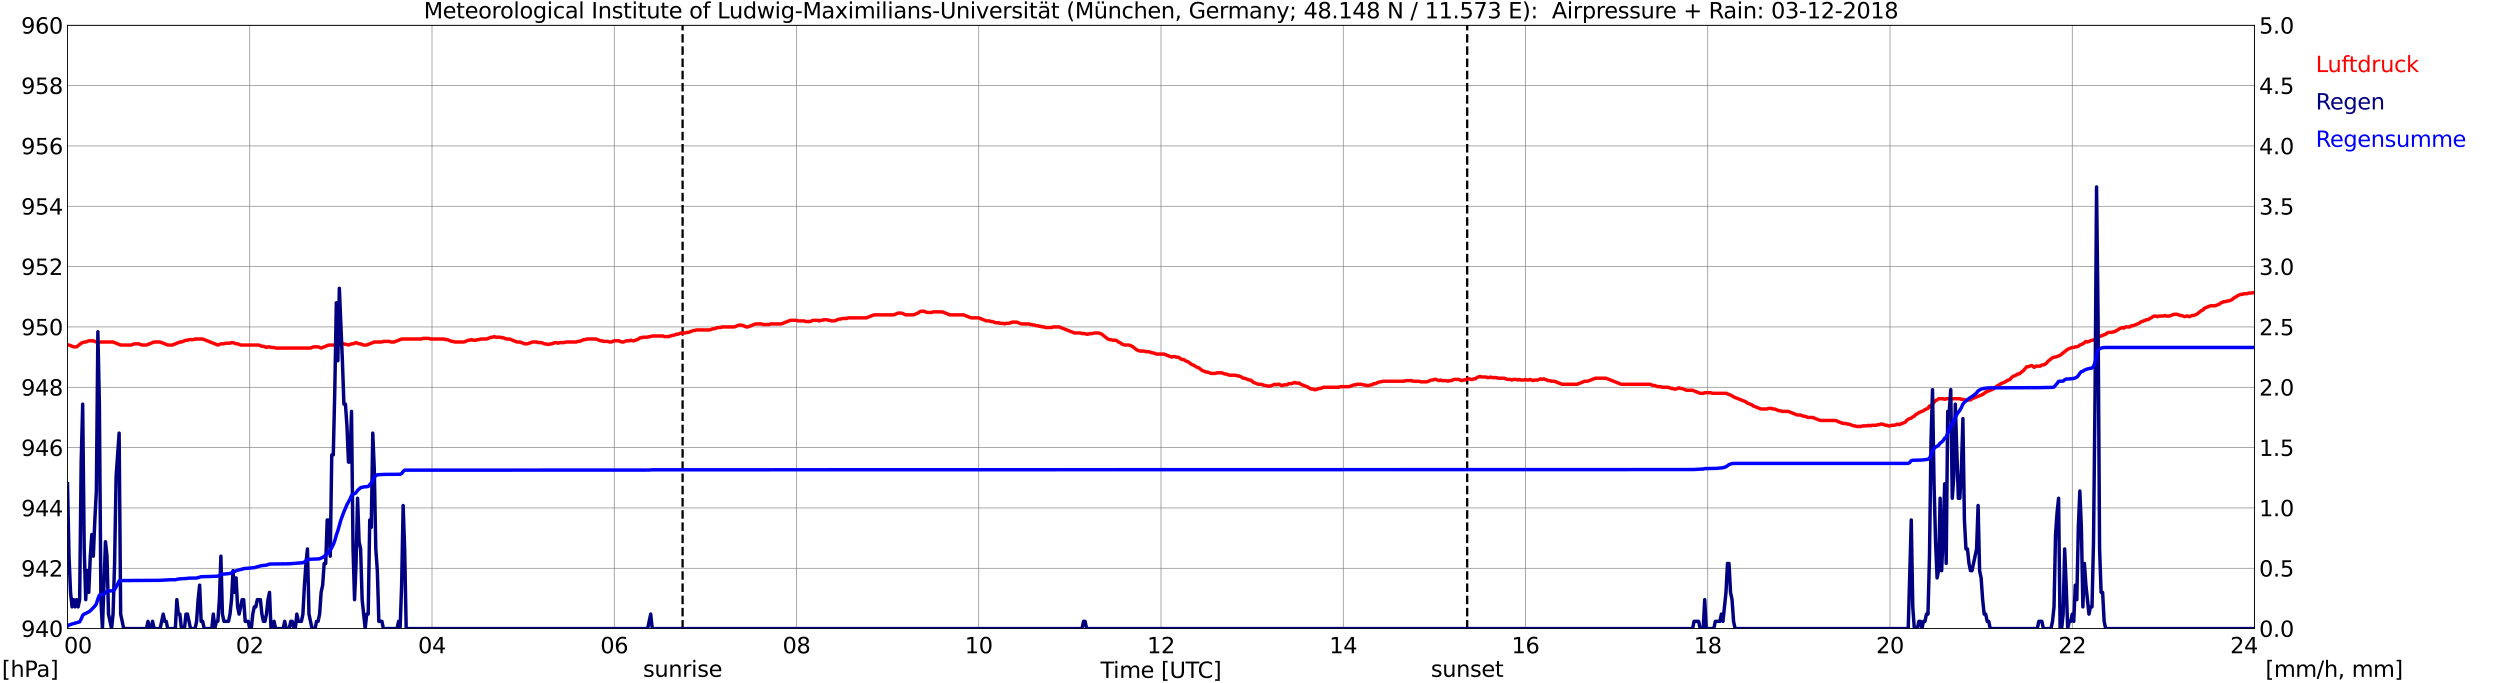 <?xml version="1.0" encoding="utf-8" standalone="no"?>
<!DOCTYPE svg PUBLIC "-//W3C//DTD SVG 1.1//EN"
  "http://www.w3.org/Graphics/SVG/1.1/DTD/svg11.dtd">
<svg xmlns:xlink="http://www.w3.org/1999/xlink" width="1085.4pt" height="296.64pt" viewBox="0 0 1085.4 296.64" xmlns="http://www.w3.org/2000/svg" version="1.1">
 <defs>
  <style type="text/css">*{stroke-linejoin: round; stroke-linecap: butt}</style>
 </defs>
 <g id="figure_1">
  <g id="patch_1">
   <path d="M 0 296.64 
L 1085.4 296.64 
L 1085.4 0 
L 0 0 
z
" style="fill: #ffffff"/>
  </g>
  <g id="axes_1">
   <g id="patch_2">
    <path d="M 29.306 272.909 
L 978.814 272.909 
L 978.814 10.976 
L 29.306 10.976 
z
" style="fill: #ffffff"/>
   </g>
   <g id="patch_3">
    <path d="M 978.814 272.909 
L 978.814 272.909 
L 978.814 10.976 
L 978.814 10.976 
z
" clip-path="url(#p3581878a3a)" style="fill: #d3d3d3; opacity: 0.25; stroke: #d3d3d3; stroke-linejoin: miter"/>
   </g>
   <g id="matplotlib.axis_1">
    <g id="xtick_1">
     <g id="line2d_1">
      <path d="M 29.306 272.909 
L 29.306 10.976 
" clip-path="url(#p3581878a3a)" style="fill: none; stroke: #808080; stroke-width: 0.3; stroke-linecap: square"/>
     </g>
     <g id="line2d_2"/>
     <g id="text_1">
      <!--    00 -->
      <g transform="translate(18.733 283.627) scale(0.095 -0.095)">
       <defs>
        <path id="DejaVuSans-20" transform="scale(0.016)"/>
        <path id="DejaVuSans-30" d="M 2034 4250 
Q 1547 4250 1301 3770 
Q 1056 3291 1056 2328 
Q 1056 1369 1301 889 
Q 1547 409 2034 409 
Q 2525 409 2770 889 
Q 3016 1369 3016 2328 
Q 3016 3291 2770 3770 
Q 2525 4250 2034 4250 
z
M 2034 4750 
Q 2819 4750 3233 4129 
Q 3647 3509 3647 2328 
Q 3647 1150 3233 529 
Q 2819 -91 2034 -91 
Q 1250 -91 836 529 
Q 422 1150 422 2328 
Q 422 3509 836 4129 
Q 1250 4750 2034 4750 
z
" transform="scale(0.016)"/>
       </defs>
       <use xlink:href="#DejaVuSans-20"/>
       <use xlink:href="#DejaVuSans-20" transform="translate(31.787 0)"/>
       <use xlink:href="#DejaVuSans-20" transform="translate(63.574 0)"/>
       <use xlink:href="#DejaVuSans-30" transform="translate(95.361 0)"/>
       <use xlink:href="#DejaVuSans-30" transform="translate(158.984 0)"/>
      </g>
     </g>
    </g>
    <g id="xtick_2">
     <g id="line2d_3">
      <path d="M 108.431 272.909 
L 108.431 10.976 
" clip-path="url(#p3581878a3a)" style="fill: none; stroke: #808080; stroke-width: 0.3; stroke-linecap: square"/>
     </g>
     <g id="line2d_4"/>
     <g id="text_2">
      <!-- 02 -->
      <g transform="translate(102.387 283.627) scale(0.095 -0.095)">
       <defs>
        <path id="DejaVuSans-32" d="M 1228 531 
L 3431 531 
L 3431 0 
L 469 0 
L 469 531 
Q 828 903 1448 1529 
Q 2069 2156 2228 2338 
Q 2531 2678 2651 2914 
Q 2772 3150 2772 3378 
Q 2772 3750 2511 3984 
Q 2250 4219 1831 4219 
Q 1534 4219 1204 4116 
Q 875 4013 500 3803 
L 500 4441 
Q 881 4594 1212 4672 
Q 1544 4750 1819 4750 
Q 2544 4750 2975 4387 
Q 3406 4025 3406 3419 
Q 3406 3131 3298 2873 
Q 3191 2616 2906 2266 
Q 2828 2175 2409 1742 
Q 1991 1309 1228 531 
z
" transform="scale(0.016)"/>
       </defs>
       <use xlink:href="#DejaVuSans-30"/>
       <use xlink:href="#DejaVuSans-32" transform="translate(63.623 0)"/>
      </g>
     </g>
    </g>
    <g id="xtick_3">
     <g id="line2d_5">
      <path d="M 187.557 272.909 
L 187.557 10.976 
" clip-path="url(#p3581878a3a)" style="fill: none; stroke: #808080; stroke-width: 0.3; stroke-linecap: square"/>
     </g>
     <g id="line2d_6"/>
     <g id="text_3">
      <!-- 04 -->
      <g transform="translate(181.513 283.627) scale(0.095 -0.095)">
       <defs>
        <path id="DejaVuSans-34" d="M 2419 4116 
L 825 1625 
L 2419 1625 
L 2419 4116 
z
M 2253 4666 
L 3047 4666 
L 3047 1625 
L 3713 1625 
L 3713 1100 
L 3047 1100 
L 3047 0 
L 2419 0 
L 2419 1100 
L 313 1100 
L 313 1709 
L 2253 4666 
z
" transform="scale(0.016)"/>
       </defs>
       <use xlink:href="#DejaVuSans-30"/>
       <use xlink:href="#DejaVuSans-34" transform="translate(63.623 0)"/>
      </g>
     </g>
    </g>
    <g id="xtick_4">
     <g id="line2d_7">
      <path d="M 266.683 272.909 
L 266.683 10.976 
" clip-path="url(#p3581878a3a)" style="fill: none; stroke: #808080; stroke-width: 0.3; stroke-linecap: square"/>
     </g>
     <g id="line2d_8"/>
     <g id="text_4">
      <!-- 06 -->
      <g transform="translate(260.638 283.627) scale(0.095 -0.095)">
       <defs>
        <path id="DejaVuSans-36" d="M 2113 2584 
Q 1688 2584 1439 2293 
Q 1191 2003 1191 1497 
Q 1191 994 1439 701 
Q 1688 409 2113 409 
Q 2538 409 2786 701 
Q 3034 994 3034 1497 
Q 3034 2003 2786 2293 
Q 2538 2584 2113 2584 
z
M 3366 4563 
L 3366 3988 
Q 3128 4100 2886 4159 
Q 2644 4219 2406 4219 
Q 1781 4219 1451 3797 
Q 1122 3375 1075 2522 
Q 1259 2794 1537 2939 
Q 1816 3084 2150 3084 
Q 2853 3084 3261 2657 
Q 3669 2231 3669 1497 
Q 3669 778 3244 343 
Q 2819 -91 2113 -91 
Q 1303 -91 875 529 
Q 447 1150 447 2328 
Q 447 3434 972 4092 
Q 1497 4750 2381 4750 
Q 2619 4750 2861 4703 
Q 3103 4656 3366 4563 
z
" transform="scale(0.016)"/>
       </defs>
       <use xlink:href="#DejaVuSans-30"/>
       <use xlink:href="#DejaVuSans-36" transform="translate(63.623 0)"/>
      </g>
     </g>
    </g>
    <g id="xtick_5">
     <g id="line2d_9">
      <path d="M 345.808 272.909 
L 345.808 10.976 
" clip-path="url(#p3581878a3a)" style="fill: none; stroke: #808080; stroke-width: 0.3; stroke-linecap: square"/>
     </g>
     <g id="line2d_10"/>
     <g id="text_5">
      <!-- 08 -->
      <g transform="translate(339.764 283.627) scale(0.095 -0.095)">
       <defs>
        <path id="DejaVuSans-38" d="M 2034 2216 
Q 1584 2216 1326 1975 
Q 1069 1734 1069 1313 
Q 1069 891 1326 650 
Q 1584 409 2034 409 
Q 2484 409 2743 651 
Q 3003 894 3003 1313 
Q 3003 1734 2745 1975 
Q 2488 2216 2034 2216 
z
M 1403 2484 
Q 997 2584 770 2862 
Q 544 3141 544 3541 
Q 544 4100 942 4425 
Q 1341 4750 2034 4750 
Q 2731 4750 3128 4425 
Q 3525 4100 3525 3541 
Q 3525 3141 3298 2862 
Q 3072 2584 2669 2484 
Q 3125 2378 3379 2068 
Q 3634 1759 3634 1313 
Q 3634 634 3220 271 
Q 2806 -91 2034 -91 
Q 1263 -91 848 271 
Q 434 634 434 1313 
Q 434 1759 690 2068 
Q 947 2378 1403 2484 
z
M 1172 3481 
Q 1172 3119 1398 2916 
Q 1625 2713 2034 2713 
Q 2441 2713 2670 2916 
Q 2900 3119 2900 3481 
Q 2900 3844 2670 4047 
Q 2441 4250 2034 4250 
Q 1625 4250 1398 4047 
Q 1172 3844 1172 3481 
z
" transform="scale(0.016)"/>
       </defs>
       <use xlink:href="#DejaVuSans-30"/>
       <use xlink:href="#DejaVuSans-38" transform="translate(63.623 0)"/>
      </g>
     </g>
    </g>
    <g id="xtick_6">
     <g id="line2d_11">
      <path d="M 424.934 272.909 
L 424.934 10.976 
" clip-path="url(#p3581878a3a)" style="fill: none; stroke: #808080; stroke-width: 0.3; stroke-linecap: square"/>
     </g>
     <g id="line2d_12"/>
     <g id="text_6">
      <!-- 10 -->
      <g transform="translate(418.89 283.627) scale(0.095 -0.095)">
       <defs>
        <path id="DejaVuSans-31" d="M 794 531 
L 1825 531 
L 1825 4091 
L 703 3866 
L 703 4441 
L 1819 4666 
L 2450 4666 
L 2450 531 
L 3481 531 
L 3481 0 
L 794 0 
L 794 531 
z
" transform="scale(0.016)"/>
       </defs>
       <use xlink:href="#DejaVuSans-31"/>
       <use xlink:href="#DejaVuSans-30" transform="translate(63.623 0)"/>
      </g>
     </g>
    </g>
    <g id="xtick_7">
     <g id="line2d_13">
      <path d="M 504.06 272.909 
L 504.06 10.976 
" clip-path="url(#p3581878a3a)" style="fill: none; stroke: #808080; stroke-width: 0.3; stroke-linecap: square"/>
     </g>
     <g id="line2d_14"/>
     <g id="text_7">
      <!-- 12 -->
      <g transform="translate(498.015 283.627) scale(0.095 -0.095)">
       <use xlink:href="#DejaVuSans-31"/>
       <use xlink:href="#DejaVuSans-32" transform="translate(63.623 0)"/>
      </g>
     </g>
    </g>
    <g id="xtick_8">
     <g id="line2d_15">
      <path d="M 583.185 272.909 
L 583.185 10.976 
" clip-path="url(#p3581878a3a)" style="fill: none; stroke: #808080; stroke-width: 0.3; stroke-linecap: square"/>
     </g>
     <g id="line2d_16"/>
     <g id="text_8">
      <!-- 14 -->
      <g transform="translate(577.141 283.627) scale(0.095 -0.095)">
       <use xlink:href="#DejaVuSans-31"/>
       <use xlink:href="#DejaVuSans-34" transform="translate(63.623 0)"/>
      </g>
     </g>
    </g>
    <g id="xtick_9">
     <g id="line2d_17">
      <path d="M 662.311 272.909 
L 662.311 10.976 
" clip-path="url(#p3581878a3a)" style="fill: none; stroke: #808080; stroke-width: 0.3; stroke-linecap: square"/>
     </g>
     <g id="line2d_18"/>
     <g id="text_9">
      <!-- 16 -->
      <g transform="translate(656.267 283.627) scale(0.095 -0.095)">
       <use xlink:href="#DejaVuSans-31"/>
       <use xlink:href="#DejaVuSans-36" transform="translate(63.623 0)"/>
      </g>
     </g>
    </g>
    <g id="xtick_10">
     <g id="line2d_19">
      <path d="M 741.437 272.909 
L 741.437 10.976 
" clip-path="url(#p3581878a3a)" style="fill: none; stroke: #808080; stroke-width: 0.3; stroke-linecap: square"/>
     </g>
     <g id="line2d_20"/>
     <g id="text_10">
      <!-- 18 -->
      <g transform="translate(735.392 283.627) scale(0.095 -0.095)">
       <use xlink:href="#DejaVuSans-31"/>
       <use xlink:href="#DejaVuSans-38" transform="translate(63.623 0)"/>
      </g>
     </g>
    </g>
    <g id="xtick_11">
     <g id="line2d_21">
      <path d="M 820.562 272.909 
L 820.562 10.976 
" clip-path="url(#p3581878a3a)" style="fill: none; stroke: #808080; stroke-width: 0.3; stroke-linecap: square"/>
     </g>
     <g id="line2d_22"/>
     <g id="text_11">
      <!-- 20 -->
      <g transform="translate(814.518 283.627) scale(0.095 -0.095)">
       <use xlink:href="#DejaVuSans-32"/>
       <use xlink:href="#DejaVuSans-30" transform="translate(63.623 0)"/>
      </g>
     </g>
    </g>
    <g id="xtick_12">
     <g id="line2d_23">
      <path d="M 899.688 272.909 
L 899.688 10.976 
" clip-path="url(#p3581878a3a)" style="fill: none; stroke: #808080; stroke-width: 0.3; stroke-linecap: square"/>
     </g>
     <g id="line2d_24"/>
     <g id="text_12">
      <!-- 22 -->
      <g transform="translate(893.644 283.627) scale(0.095 -0.095)">
       <use xlink:href="#DejaVuSans-32"/>
       <use xlink:href="#DejaVuSans-32" transform="translate(63.623 0)"/>
      </g>
     </g>
    </g>
    <g id="xtick_13">
     <g id="line2d_25">
      <path d="M 978.814 272.909 
L 978.814 10.976 
" clip-path="url(#p3581878a3a)" style="fill: none; stroke: #808080; stroke-width: 0.3; stroke-linecap: square"/>
     </g>
     <g id="line2d_26"/>
     <g id="text_13">
      <!-- 24    -->
      <g transform="translate(968.241 283.627) scale(0.095 -0.095)">
       <use xlink:href="#DejaVuSans-32"/>
       <use xlink:href="#DejaVuSans-34" transform="translate(63.623 0)"/>
       <use xlink:href="#DejaVuSans-20" transform="translate(127.246 0)"/>
       <use xlink:href="#DejaVuSans-20" transform="translate(159.033 0)"/>
       <use xlink:href="#DejaVuSans-20" transform="translate(190.82 0)"/>
      </g>
     </g>
    </g>
    <g id="text_14">
     <!-- Time [UTC] -->
     <g transform="translate(477.806 294.322) scale(0.095 -0.095)">
      <defs>
       <path id="DejaVuSans-54" d="M -19 4666 
L 3928 4666 
L 3928 4134 
L 2272 4134 
L 2272 0 
L 1638 0 
L 1638 4134 
L -19 4134 
L -19 4666 
z
" transform="scale(0.016)"/>
       <path id="DejaVuSans-69" d="M 603 3500 
L 1178 3500 
L 1178 0 
L 603 0 
L 603 3500 
z
M 603 4863 
L 1178 4863 
L 1178 4134 
L 603 4134 
L 603 4863 
z
" transform="scale(0.016)"/>
       <path id="DejaVuSans-6d" d="M 3328 2828 
Q 3544 3216 3844 3400 
Q 4144 3584 4550 3584 
Q 5097 3584 5394 3201 
Q 5691 2819 5691 2113 
L 5691 0 
L 5113 0 
L 5113 2094 
Q 5113 2597 4934 2840 
Q 4756 3084 4391 3084 
Q 3944 3084 3684 2787 
Q 3425 2491 3425 1978 
L 3425 0 
L 2847 0 
L 2847 2094 
Q 2847 2600 2669 2842 
Q 2491 3084 2119 3084 
Q 1678 3084 1418 2786 
Q 1159 2488 1159 1978 
L 1159 0 
L 581 0 
L 581 3500 
L 1159 3500 
L 1159 2956 
Q 1356 3278 1631 3431 
Q 1906 3584 2284 3584 
Q 2666 3584 2933 3390 
Q 3200 3197 3328 2828 
z
" transform="scale(0.016)"/>
       <path id="DejaVuSans-65" d="M 3597 1894 
L 3597 1613 
L 953 1613 
Q 991 1019 1311 708 
Q 1631 397 2203 397 
Q 2534 397 2845 478 
Q 3156 559 3463 722 
L 3463 178 
Q 3153 47 2828 -22 
Q 2503 -91 2169 -91 
Q 1331 -91 842 396 
Q 353 884 353 1716 
Q 353 2575 817 3079 
Q 1281 3584 2069 3584 
Q 2775 3584 3186 3129 
Q 3597 2675 3597 1894 
z
M 3022 2063 
Q 3016 2534 2758 2815 
Q 2500 3097 2075 3097 
Q 1594 3097 1305 2825 
Q 1016 2553 972 2059 
L 3022 2063 
z
" transform="scale(0.016)"/>
       <path id="DejaVuSans-5b" d="M 550 4863 
L 1875 4863 
L 1875 4416 
L 1125 4416 
L 1125 -397 
L 1875 -397 
L 1875 -844 
L 550 -844 
L 550 4863 
z
" transform="scale(0.016)"/>
       <path id="DejaVuSans-55" d="M 556 4666 
L 1191 4666 
L 1191 1831 
Q 1191 1081 1462 751 
Q 1734 422 2344 422 
Q 2950 422 3222 751 
Q 3494 1081 3494 1831 
L 3494 4666 
L 4128 4666 
L 4128 1753 
Q 4128 841 3676 375 
Q 3225 -91 2344 -91 
Q 1459 -91 1007 375 
Q 556 841 556 1753 
L 556 4666 
z
" transform="scale(0.016)"/>
       <path id="DejaVuSans-43" d="M 4122 4306 
L 4122 3641 
Q 3803 3938 3442 4084 
Q 3081 4231 2675 4231 
Q 1875 4231 1450 3742 
Q 1025 3253 1025 2328 
Q 1025 1406 1450 917 
Q 1875 428 2675 428 
Q 3081 428 3442 575 
Q 3803 722 4122 1019 
L 4122 359 
Q 3791 134 3420 21 
Q 3050 -91 2638 -91 
Q 1578 -91 968 557 
Q 359 1206 359 2328 
Q 359 3453 968 4101 
Q 1578 4750 2638 4750 
Q 3056 4750 3426 4639 
Q 3797 4528 4122 4306 
z
" transform="scale(0.016)"/>
       <path id="DejaVuSans-5d" d="M 1947 4863 
L 1947 -844 
L 622 -844 
L 622 -397 
L 1369 -397 
L 1369 4416 
L 622 4416 
L 622 4863 
L 1947 4863 
z
" transform="scale(0.016)"/>
      </defs>
      <use xlink:href="#DejaVuSans-54"/>
      <use xlink:href="#DejaVuSans-69" transform="translate(57.959 0)"/>
      <use xlink:href="#DejaVuSans-6d" transform="translate(85.742 0)"/>
      <use xlink:href="#DejaVuSans-65" transform="translate(183.154 0)"/>
      <use xlink:href="#DejaVuSans-20" transform="translate(244.678 0)"/>
      <use xlink:href="#DejaVuSans-5b" transform="translate(276.465 0)"/>
      <use xlink:href="#DejaVuSans-55" transform="translate(315.479 0)"/>
      <use xlink:href="#DejaVuSans-54" transform="translate(388.672 0)"/>
      <use xlink:href="#DejaVuSans-43" transform="translate(443.881 0)"/>
      <use xlink:href="#DejaVuSans-5d" transform="translate(513.705 0)"/>
     </g>
    </g>
   </g>
   <g id="matplotlib.axis_2">
    <g id="ytick_1">
     <g id="line2d_27">
      <path d="M 29.306 272.909 
L 978.814 272.909 
" clip-path="url(#p3581878a3a)" style="fill: none; stroke: #808080; stroke-width: 0.3; stroke-linecap: square"/>
     </g>
     <g id="line2d_28"/>
     <g id="text_15">
      <!-- 940 -->
      <g transform="translate(9.173 276.518) scale(0.095 -0.095)">
       <defs>
        <path id="DejaVuSans-39" d="M 703 97 
L 703 672 
Q 941 559 1184 500 
Q 1428 441 1663 441 
Q 2288 441 2617 861 
Q 2947 1281 2994 2138 
Q 2813 1869 2534 1725 
Q 2256 1581 1919 1581 
Q 1219 1581 811 2004 
Q 403 2428 403 3163 
Q 403 3881 828 4315 
Q 1253 4750 1959 4750 
Q 2769 4750 3195 4129 
Q 3622 3509 3622 2328 
Q 3622 1225 3098 567 
Q 2575 -91 1691 -91 
Q 1453 -91 1209 -44 
Q 966 3 703 97 
z
M 1959 2075 
Q 2384 2075 2632 2365 
Q 2881 2656 2881 3163 
Q 2881 3666 2632 3958 
Q 2384 4250 1959 4250 
Q 1534 4250 1286 3958 
Q 1038 3666 1038 3163 
Q 1038 2656 1286 2365 
Q 1534 2075 1959 2075 
z
" transform="scale(0.016)"/>
       </defs>
       <use xlink:href="#DejaVuSans-39"/>
       <use xlink:href="#DejaVuSans-34" transform="translate(63.623 0)"/>
       <use xlink:href="#DejaVuSans-30" transform="translate(127.246 0)"/>
      </g>
     </g>
    </g>
    <g id="ytick_2">
     <g id="line2d_29">
      <path d="M 29.306 246.715 
L 978.814 246.715 
" clip-path="url(#p3581878a3a)" style="fill: none; stroke: #808080; stroke-width: 0.3; stroke-linecap: square"/>
     </g>
     <g id="line2d_30"/>
     <g id="text_16">
      <!-- 942 -->
      <g transform="translate(9.173 250.325) scale(0.095 -0.095)">
       <use xlink:href="#DejaVuSans-39"/>
       <use xlink:href="#DejaVuSans-34" transform="translate(63.623 0)"/>
       <use xlink:href="#DejaVuSans-32" transform="translate(127.246 0)"/>
      </g>
     </g>
    </g>
    <g id="ytick_3">
     <g id="line2d_31">
      <path d="M 29.306 220.522 
L 978.814 220.522 
" clip-path="url(#p3581878a3a)" style="fill: none; stroke: #808080; stroke-width: 0.3; stroke-linecap: square"/>
     </g>
     <g id="line2d_32"/>
     <g id="text_17">
      <!-- 944 -->
      <g transform="translate(9.173 224.131) scale(0.095 -0.095)">
       <use xlink:href="#DejaVuSans-39"/>
       <use xlink:href="#DejaVuSans-34" transform="translate(63.623 0)"/>
       <use xlink:href="#DejaVuSans-34" transform="translate(127.246 0)"/>
      </g>
     </g>
    </g>
    <g id="ytick_4">
     <g id="line2d_33">
      <path d="M 29.306 194.329 
L 978.814 194.329 
" clip-path="url(#p3581878a3a)" style="fill: none; stroke: #808080; stroke-width: 0.3; stroke-linecap: square"/>
     </g>
     <g id="line2d_34"/>
     <g id="text_18">
      <!-- 946 -->
      <g transform="translate(9.173 197.938) scale(0.095 -0.095)">
       <use xlink:href="#DejaVuSans-39"/>
       <use xlink:href="#DejaVuSans-34" transform="translate(63.623 0)"/>
       <use xlink:href="#DejaVuSans-36" transform="translate(127.246 0)"/>
      </g>
     </g>
    </g>
    <g id="ytick_5">
     <g id="line2d_35">
      <path d="M 29.306 168.136 
L 978.814 168.136 
" clip-path="url(#p3581878a3a)" style="fill: none; stroke: #808080; stroke-width: 0.3; stroke-linecap: square"/>
     </g>
     <g id="line2d_36"/>
     <g id="text_19">
      <!-- 948 -->
      <g transform="translate(9.173 171.745) scale(0.095 -0.095)">
       <use xlink:href="#DejaVuSans-39"/>
       <use xlink:href="#DejaVuSans-34" transform="translate(63.623 0)"/>
       <use xlink:href="#DejaVuSans-38" transform="translate(127.246 0)"/>
      </g>
     </g>
    </g>
    <g id="ytick_6">
     <g id="line2d_37">
      <path d="M 29.306 141.942 
L 978.814 141.942 
" clip-path="url(#p3581878a3a)" style="fill: none; stroke: #808080; stroke-width: 0.3; stroke-linecap: square"/>
     </g>
     <g id="line2d_38"/>
     <g id="text_20">
      <!-- 950 -->
      <g transform="translate(9.173 145.551) scale(0.095 -0.095)">
       <defs>
        <path id="DejaVuSans-35" d="M 691 4666 
L 3169 4666 
L 3169 4134 
L 1269 4134 
L 1269 2991 
Q 1406 3038 1543 3061 
Q 1681 3084 1819 3084 
Q 2600 3084 3056 2656 
Q 3513 2228 3513 1497 
Q 3513 744 3044 326 
Q 2575 -91 1722 -91 
Q 1428 -91 1123 -41 
Q 819 9 494 109 
L 494 744 
Q 775 591 1075 516 
Q 1375 441 1709 441 
Q 2250 441 2565 725 
Q 2881 1009 2881 1497 
Q 2881 1984 2565 2268 
Q 2250 2553 1709 2553 
Q 1456 2553 1204 2497 
Q 953 2441 691 2322 
L 691 4666 
z
" transform="scale(0.016)"/>
       </defs>
       <use xlink:href="#DejaVuSans-39"/>
       <use xlink:href="#DejaVuSans-35" transform="translate(63.623 0)"/>
       <use xlink:href="#DejaVuSans-30" transform="translate(127.246 0)"/>
      </g>
     </g>
    </g>
    <g id="ytick_7">
     <g id="line2d_39">
      <path d="M 29.306 115.749 
L 978.814 115.749 
" clip-path="url(#p3581878a3a)" style="fill: none; stroke: #808080; stroke-width: 0.3; stroke-linecap: square"/>
     </g>
     <g id="line2d_40"/>
     <g id="text_21">
      <!-- 952 -->
      <g transform="translate(9.173 119.358) scale(0.095 -0.095)">
       <use xlink:href="#DejaVuSans-39"/>
       <use xlink:href="#DejaVuSans-35" transform="translate(63.623 0)"/>
       <use xlink:href="#DejaVuSans-32" transform="translate(127.246 0)"/>
      </g>
     </g>
    </g>
    <g id="ytick_8">
     <g id="line2d_41">
      <path d="M 29.306 89.556 
L 978.814 89.556 
" clip-path="url(#p3581878a3a)" style="fill: none; stroke: #808080; stroke-width: 0.3; stroke-linecap: square"/>
     </g>
     <g id="line2d_42"/>
     <g id="text_22">
      <!-- 954 -->
      <g transform="translate(9.173 93.165) scale(0.095 -0.095)">
       <use xlink:href="#DejaVuSans-39"/>
       <use xlink:href="#DejaVuSans-35" transform="translate(63.623 0)"/>
       <use xlink:href="#DejaVuSans-34" transform="translate(127.246 0)"/>
      </g>
     </g>
    </g>
    <g id="ytick_9">
     <g id="line2d_43">
      <path d="M 29.306 63.362 
L 978.814 63.362 
" clip-path="url(#p3581878a3a)" style="fill: none; stroke: #808080; stroke-width: 0.3; stroke-linecap: square"/>
     </g>
     <g id="line2d_44"/>
     <g id="text_23">
      <!-- 956 -->
      <g transform="translate(9.173 66.972) scale(0.095 -0.095)">
       <use xlink:href="#DejaVuSans-39"/>
       <use xlink:href="#DejaVuSans-35" transform="translate(63.623 0)"/>
       <use xlink:href="#DejaVuSans-36" transform="translate(127.246 0)"/>
      </g>
     </g>
    </g>
    <g id="ytick_10">
     <g id="line2d_45">
      <path d="M 29.306 37.169 
L 978.814 37.169 
" clip-path="url(#p3581878a3a)" style="fill: none; stroke: #808080; stroke-width: 0.3; stroke-linecap: square"/>
     </g>
     <g id="line2d_46"/>
     <g id="text_24">
      <!-- 958 -->
      <g transform="translate(9.173 40.778) scale(0.095 -0.095)">
       <use xlink:href="#DejaVuSans-39"/>
       <use xlink:href="#DejaVuSans-35" transform="translate(63.623 0)"/>
       <use xlink:href="#DejaVuSans-38" transform="translate(127.246 0)"/>
      </g>
     </g>
    </g>
    <g id="ytick_11">
     <g id="line2d_47">
      <path d="M 29.306 10.976 
L 978.814 10.976 
" clip-path="url(#p3581878a3a)" style="fill: none; stroke: #808080; stroke-width: 0.3; stroke-linecap: square"/>
     </g>
     <g id="line2d_48"/>
     <g id="text_25">
      <!-- 960 -->
      <g transform="translate(9.173 14.585) scale(0.095 -0.095)">
       <use xlink:href="#DejaVuSans-39"/>
       <use xlink:href="#DejaVuSans-36" transform="translate(63.623 0)"/>
       <use xlink:href="#DejaVuSans-30" transform="translate(127.246 0)"/>
      </g>
     </g>
    </g>
   </g>
   <g id="line2d_49">
    <path d="M 296.355 272.909 
L 296.355 10.976 
" clip-path="url(#p3581878a3a)" style="fill: none; stroke-dasharray: 3.7,1.6; stroke-dashoffset: 0; stroke: #000000"/>
   </g>
   <g id="line2d_50">
    <path d="M 636.991 272.909 
L 636.991 10.976 
" clip-path="url(#p3581878a3a)" style="fill: none; stroke-dasharray: 3.7,1.6; stroke-dashoffset: 0; stroke: #000000"/>
   </g>
   <g id="line2d_51">
    <path d="M 29.306 149.8 
L 29.965 149.8 
L 31.943 150.586 
L 33.262 150.586 
L 35.24 149.014 
L 36.559 148.491 
L 37.218 148.491 
L 38.537 147.967 
L 40.515 147.967 
L 41.834 148.491 
L 49.087 148.491 
L 52.384 149.8 
L 57 149.8 
L 58.319 149.276 
L 60.297 149.276 
L 61.615 149.8 
L 63.594 149.8 
L 66.89 148.491 
L 69.528 148.491 
L 72.825 149.8 
L 74.803 149.8 
L 78.1 148.491 
L 78.759 148.491 
L 80.737 147.705 
L 81.397 147.705 
L 82.056 147.443 
L 84.034 147.443 
L 84.694 147.181 
L 87.991 147.181 
L 94.584 149.8 
L 95.903 149.276 
L 97.222 149.276 
L 97.881 149.014 
L 99.86 149.014 
L 100.519 148.753 
L 101.178 148.753 
L 102.497 149.276 
L 103.156 149.276 
L 104.475 149.8 
L 112.388 149.8 
L 113.707 150.324 
L 114.366 150.324 
L 115.685 150.848 
L 116.344 150.586 
L 117.003 150.586 
L 117.663 150.848 
L 118.982 150.848 
L 119.641 151.11 
L 134.807 151.11 
L 136.125 150.586 
L 138.104 150.586 
L 139.422 151.11 
L 142.719 149.8 
L 146.016 149.8 
L 146.676 149.538 
L 147.335 149.538 
L 147.994 149.276 
L 149.313 149.276 
L 149.972 149.538 
L 150.632 149.538 
L 151.291 149.8 
L 152.61 149.276 
L 153.269 149.276 
L 154.588 148.753 
L 155.907 149.276 
L 156.566 149.276 
L 157.885 149.8 
L 159.204 149.8 
L 162.501 148.491 
L 165.798 148.491 
L 166.457 148.229 
L 169.094 148.229 
L 169.754 148.491 
L 171.073 148.491 
L 174.37 147.181 
L 182.941 147.181 
L 183.601 146.919 
L 186.238 146.919 
L 186.898 147.181 
L 192.832 147.181 
L 193.492 147.443 
L 194.151 147.443 
L 196.129 148.229 
L 196.788 148.229 
L 197.448 148.491 
L 201.404 148.491 
L 203.382 147.705 
L 204.042 147.705 
L 204.701 147.443 
L 205.36 147.705 
L 206.679 147.705 
L 207.339 147.443 
L 207.998 147.443 
L 208.657 147.181 
L 211.295 147.181 
L 213.273 146.395 
L 213.932 146.395 
L 214.592 146.133 
L 215.251 146.395 
L 217.229 146.395 
L 217.889 146.657 
L 218.548 146.657 
L 219.867 147.181 
L 221.186 147.181 
L 224.482 148.491 
L 225.801 148.491 
L 227.779 149.276 
L 229.098 149.276 
L 231.076 148.491 
L 233.054 148.491 
L 233.714 148.753 
L 235.033 148.753 
L 236.351 149.276 
L 237.011 149.276 
L 237.67 149.538 
L 238.329 149.538 
L 238.989 149.276 
L 239.648 149.276 
L 240.967 148.753 
L 241.626 148.753 
L 242.286 149.014 
L 242.945 148.753 
L 244.923 148.753 
L 245.583 148.491 
L 250.198 148.491 
L 250.858 148.229 
L 251.517 148.229 
L 253.495 147.443 
L 254.155 147.443 
L 254.814 147.181 
L 258.77 147.181 
L 260.748 147.967 
L 261.408 147.967 
L 262.067 148.229 
L 264.045 148.229 
L 264.705 148.491 
L 265.364 148.491 
L 266.683 147.967 
L 268.661 147.967 
L 269.98 148.491 
L 270.639 148.491 
L 271.958 147.967 
L 273.277 147.967 
L 273.936 147.705 
L 274.595 147.967 
L 275.255 147.967 
L 277.233 147.181 
L 277.892 146.657 
L 278.552 146.657 
L 279.211 146.395 
L 281.189 146.395 
L 281.849 146.133 
L 282.508 146.133 
L 283.167 145.871 
L 287.783 145.871 
L 288.442 146.133 
L 290.42 146.133 
L 291.739 145.609 
L 292.399 145.609 
L 293.717 145.085 
L 294.377 145.085 
L 295.696 144.562 
L 297.674 144.562 
L 298.333 144.3 
L 298.992 144.3 
L 300.971 143.514 
L 301.63 143.514 
L 302.289 143.252 
L 308.224 143.252 
L 309.543 142.728 
L 310.202 142.728 
L 311.521 142.204 
L 312.839 142.204 
L 313.499 141.942 
L 318.774 141.942 
L 320.752 141.156 
L 322.071 141.156 
L 324.049 141.942 
L 324.708 141.942 
L 328.005 140.633 
L 330.643 140.633 
L 331.302 140.895 
L 333.94 140.895 
L 334.599 140.633 
L 339.215 140.633 
L 343.171 139.061 
L 345.808 139.061 
L 346.468 139.323 
L 349.105 139.323 
L 349.765 139.585 
L 351.743 139.585 
L 353.062 139.061 
L 355.04 139.061 
L 355.699 139.323 
L 356.359 139.061 
L 357.018 139.061 
L 357.677 138.799 
L 358.996 138.799 
L 359.655 139.061 
L 360.315 139.061 
L 360.974 139.323 
L 362.293 139.323 
L 364.271 138.537 
L 364.93 138.537 
L 365.59 138.275 
L 367.568 138.275 
L 368.227 138.013 
L 376.14 138.013 
L 379.437 136.704 
L 388.009 136.704 
L 389.987 135.918 
L 391.306 135.918 
L 393.284 136.704 
L 396.581 136.704 
L 398.559 135.918 
L 399.218 135.394 
L 399.878 135.132 
L 401.196 135.132 
L 402.515 135.656 
L 404.493 135.656 
L 405.153 135.394 
L 409.109 135.394 
L 412.406 136.704 
L 418.34 136.704 
L 421.637 138.013 
L 424.934 138.013 
L 428.231 139.323 
L 429.55 139.323 
L 430.209 139.585 
L 430.869 139.585 
L 432.187 140.109 
L 433.506 140.109 
L 434.165 140.371 
L 435.484 140.371 
L 436.144 140.633 
L 436.803 140.371 
L 438.122 140.371 
L 439.44 139.847 
L 441.419 139.847 
L 443.397 140.633 
L 446.694 140.633 
L 447.353 140.895 
L 448.012 140.895 
L 448.672 141.156 
L 449.331 141.156 
L 449.991 141.418 
L 450.65 141.418 
L 451.309 141.68 
L 451.969 141.68 
L 452.628 141.942 
L 453.287 141.942 
L 453.947 142.204 
L 456.584 142.204 
L 457.244 141.942 
L 459.881 141.942 
L 466.475 144.562 
L 469.113 144.562 
L 469.772 144.824 
L 471.091 144.824 
L 471.75 145.085 
L 472.409 145.085 
L 473.069 144.824 
L 474.388 144.824 
L 475.047 144.562 
L 477.025 144.562 
L 478.344 145.085 
L 480.981 147.181 
L 481.641 147.443 
L 482.3 147.443 
L 482.96 147.705 
L 484.278 147.705 
L 484.938 147.967 
L 485.597 148.491 
L 486.256 148.753 
L 486.916 149.276 
L 488.235 149.8 
L 490.213 149.8 
L 491.532 150.324 
L 493.51 151.896 
L 494.828 152.42 
L 496.807 152.42 
L 497.466 152.681 
L 498.785 152.681 
L 500.103 153.205 
L 500.763 153.205 
L 502.082 153.729 
L 505.379 153.729 
L 508.675 155.039 
L 509.335 154.777 
L 509.994 154.777 
L 510.654 155.039 
L 511.313 155.039 
L 511.972 155.301 
L 512.632 155.825 
L 513.291 156.087 
L 513.95 156.087 
L 514.61 156.61 
L 515.929 157.134 
L 517.247 158.182 
L 518.566 158.706 
L 519.226 159.23 
L 520.544 159.754 
L 521.863 160.801 
L 523.841 161.587 
L 524.501 161.587 
L 525.819 162.111 
L 527.797 162.111 
L 528.457 161.849 
L 530.435 161.849 
L 531.754 162.373 
L 532.413 162.373 
L 533.732 162.897 
L 536.369 162.897 
L 537.029 163.159 
L 537.688 163.159 
L 539.007 163.683 
L 539.666 164.207 
L 540.326 164.207 
L 542.304 164.992 
L 542.963 164.992 
L 544.282 166.04 
L 546.26 166.826 
L 547.579 166.826 
L 548.898 167.35 
L 549.557 167.35 
L 550.216 167.612 
L 551.535 167.612 
L 553.513 166.826 
L 554.173 167.088 
L 554.832 166.826 
L 555.491 166.826 
L 556.151 167.35 
L 556.81 167.35 
L 557.47 167.088 
L 558.788 167.088 
L 559.448 166.564 
L 560.766 166.564 
L 562.085 166.04 
L 562.745 166.302 
L 564.063 166.302 
L 564.723 166.826 
L 568.02 168.136 
L 568.679 168.659 
L 569.338 168.921 
L 569.998 168.921 
L 570.657 169.183 
L 571.317 169.183 
L 572.635 168.659 
L 573.295 168.659 
L 574.613 168.136 
L 581.207 168.136 
L 581.867 167.874 
L 585.823 167.874 
L 587.801 167.088 
L 588.46 167.088 
L 589.12 166.826 
L 591.098 166.826 
L 591.757 167.088 
L 592.417 167.088 
L 593.076 167.35 
L 594.395 167.35 
L 595.054 167.088 
L 595.714 167.088 
L 596.373 166.564 
L 597.032 166.564 
L 599.011 165.778 
L 599.67 165.778 
L 600.329 165.516 
L 609.561 165.516 
L 610.22 165.254 
L 612.858 165.254 
L 613.517 165.516 
L 616.154 165.516 
L 616.814 165.778 
L 619.451 165.778 
L 621.429 164.992 
L 622.089 164.992 
L 622.748 164.73 
L 623.408 164.73 
L 624.726 165.254 
L 625.386 164.992 
L 626.045 165.254 
L 628.023 165.254 
L 628.683 165.516 
L 629.342 165.254 
L 630.001 165.254 
L 631.32 164.73 
L 633.298 164.73 
L 634.617 165.254 
L 635.276 164.992 
L 635.936 164.992 
L 637.255 164.468 
L 637.914 164.468 
L 638.573 164.73 
L 639.233 164.73 
L 639.892 164.468 
L 640.552 164.468 
L 641.211 163.945 
L 642.53 163.421 
L 643.189 163.683 
L 645.167 163.683 
L 645.827 163.945 
L 646.486 163.945 
L 647.145 163.683 
L 647.805 163.945 
L 649.783 163.945 
L 650.442 164.207 
L 653.08 164.207 
L 654.399 164.73 
L 655.717 164.73 
L 656.377 164.992 
L 657.036 164.73 
L 658.355 164.73 
L 659.014 164.992 
L 659.674 164.73 
L 660.333 164.992 
L 661.652 164.992 
L 662.311 164.73 
L 662.97 164.992 
L 663.63 164.992 
L 664.289 164.73 
L 665.608 165.254 
L 666.267 164.992 
L 667.586 164.992 
L 668.905 164.468 
L 669.564 164.73 
L 670.224 164.468 
L 672.202 165.254 
L 672.861 165.254 
L 673.521 165.516 
L 674.839 165.516 
L 678.136 166.826 
L 684.73 166.826 
L 688.027 165.516 
L 689.346 165.516 
L 692.643 164.207 
L 697.258 164.207 
L 703.852 166.826 
L 716.38 166.826 
L 717.699 167.35 
L 718.358 167.35 
L 719.677 167.874 
L 720.996 167.874 
L 721.655 168.136 
L 724.293 168.136 
L 725.612 168.659 
L 726.271 168.659 
L 726.93 168.921 
L 727.59 168.921 
L 728.909 168.397 
L 729.568 168.659 
L 730.227 168.659 
L 732.205 169.445 
L 734.843 169.445 
L 738.14 170.755 
L 739.459 170.755 
L 740.118 170.493 
L 742.756 170.493 
L 743.415 170.755 
L 749.349 170.755 
L 751.987 171.803 
L 752.646 172.326 
L 757.921 174.422 
L 758.581 174.946 
L 760.559 175.732 
L 761.218 176.255 
L 764.515 177.565 
L 767.153 177.565 
L 767.812 177.303 
L 769.131 177.303 
L 769.79 177.565 
L 770.449 177.565 
L 772.428 178.351 
L 773.087 178.351 
L 773.746 178.613 
L 776.384 178.613 
L 780.34 180.184 
L 781.659 180.184 
L 782.978 180.708 
L 783.637 180.708 
L 784.956 181.232 
L 786.934 181.232 
L 790.231 182.542 
L 796.825 182.542 
L 800.122 183.852 
L 801.44 183.852 
L 802.1 184.113 
L 802.759 184.113 
L 804.737 184.899 
L 805.397 184.899 
L 806.056 185.161 
L 808.034 185.161 
L 808.694 184.899 
L 810.672 184.899 
L 811.331 184.637 
L 811.99 184.899 
L 812.65 184.637 
L 814.628 184.637 
L 815.287 184.375 
L 815.947 184.375 
L 816.606 184.113 
L 817.265 184.113 
L 818.584 184.637 
L 819.244 184.637 
L 819.903 184.899 
L 820.562 184.899 
L 821.222 184.637 
L 822.541 184.637 
L 823.859 184.113 
L 824.519 184.375 
L 827.156 183.328 
L 827.816 182.542 
L 828.475 182.018 
L 829.794 181.494 
L 830.453 180.97 
L 831.112 180.708 
L 831.772 179.923 
L 832.431 179.661 
L 833.091 179.137 
L 835.069 178.351 
L 835.728 177.827 
L 837.047 177.303 
L 837.706 176.255 
L 838.366 176.255 
L 840.344 173.898 
L 841.003 173.636 
L 841.663 173.112 
L 843.641 173.112 
L 844.3 173.374 
L 844.959 173.112 
L 850.894 173.112 
L 851.553 173.374 
L 852.213 173.374 
L 852.872 173.636 
L 855.51 173.636 
L 856.169 173.112 
L 860.785 171.279 
L 862.103 170.231 
L 865.4 168.921 
L 867.378 167.35 
L 868.038 167.088 
L 868.697 166.564 
L 870.675 165.778 
L 871.335 165.254 
L 872.653 164.73 
L 873.313 163.945 
L 873.972 163.421 
L 875.291 162.897 
L 875.95 162.373 
L 876.61 162.373 
L 878.588 160.801 
L 879.907 159.23 
L 880.566 159.23 
L 881.885 158.706 
L 882.544 158.968 
L 883.204 159.492 
L 883.863 158.968 
L 885.841 158.968 
L 886.5 158.444 
L 887.16 158.444 
L 887.819 158.182 
L 888.479 157.658 
L 889.138 156.872 
L 891.116 155.301 
L 891.775 155.039 
L 892.435 155.039 
L 894.413 154.253 
L 897.71 151.634 
L 899.688 150.848 
L 900.347 150.848 
L 901.007 150.586 
L 901.666 150.586 
L 902.326 150.324 
L 902.985 149.8 
L 904.304 149.276 
L 905.622 148.229 
L 906.282 148.491 
L 908.26 147.705 
L 908.919 147.705 
L 910.238 146.657 
L 914.194 145.085 
L 914.854 144.562 
L 915.513 144.3 
L 916.832 144.3 
L 917.491 144.038 
L 918.151 144.038 
L 918.81 143.514 
L 919.469 143.252 
L 920.129 142.728 
L 921.448 142.204 
L 922.107 142.466 
L 922.766 141.942 
L 924.745 141.942 
L 925.404 141.418 
L 926.063 141.418 
L 928.701 140.371 
L 929.36 139.847 
L 931.998 138.799 
L 932.657 138.799 
L 933.316 138.275 
L 933.976 138.013 
L 934.635 137.489 
L 935.295 137.227 
L 935.954 137.227 
L 936.613 137.489 
L 937.273 137.227 
L 939.251 137.227 
L 939.91 136.966 
L 940.57 137.227 
L 941.888 137.227 
L 943.867 136.442 
L 945.185 136.442 
L 946.504 136.966 
L 947.163 136.966 
L 948.482 137.489 
L 949.142 137.227 
L 949.801 137.227 
L 950.46 137.489 
L 951.779 136.966 
L 952.438 136.966 
L 953.757 136.442 
L 955.735 134.87 
L 956.395 134.608 
L 957.054 133.822 
L 959.692 132.775 
L 961.67 132.775 
L 963.648 131.989 
L 964.307 131.465 
L 965.626 130.941 
L 966.285 130.941 
L 966.945 130.679 
L 967.604 130.679 
L 968.923 130.155 
L 970.242 129.108 
L 970.901 128.846 
L 971.561 128.322 
L 972.879 127.798 
L 973.539 127.798 
L 974.198 127.536 
L 975.517 127.536 
L 976.176 127.274 
L 977.495 127.209 
L 978.154 127.099 
L 978.154 127.099 
" clip-path="url(#p3581878a3a)" style="fill: none; stroke: #ff0000; stroke-width: 1.5; stroke-linecap: square"/>
   </g>
   <g id="patch_4">
    <path d="M 29.306 272.909 
L 29.306 10.976 
" style="fill: none; stroke: #000000; stroke-width: 0.3; stroke-linejoin: miter; stroke-linecap: square"/>
   </g>
   <g id="patch_5">
    <path d="M 978.814 272.909 
L 978.814 10.976 
" style="fill: none; stroke: #000000; stroke-width: 0.3; stroke-linejoin: miter; stroke-linecap: square"/>
   </g>
   <g id="patch_6">
    <path d="M 29.306 272.909 
L 978.814 272.909 
" style="fill: none; stroke: #000000; stroke-width: 0.3; stroke-linejoin: miter; stroke-linecap: square"/>
   </g>
   <g id="patch_7">
    <path d="M 29.306 10.976 
L 978.814 10.976 
" style="fill: none; stroke: #000000; stroke-width: 0.3; stroke-linejoin: miter; stroke-linecap: square"/>
   </g>
   <g id="text_26">
    <!-- sunrise -->
    <g transform="translate(279.19 293.863) scale(0.095 -0.095)">
     <defs>
      <path id="DejaVuSans-73" d="M 2834 3397 
L 2834 2853 
Q 2591 2978 2328 3040 
Q 2066 3103 1784 3103 
Q 1356 3103 1142 2972 
Q 928 2841 928 2578 
Q 928 2378 1081 2264 
Q 1234 2150 1697 2047 
L 1894 2003 
Q 2506 1872 2764 1633 
Q 3022 1394 3022 966 
Q 3022 478 2636 193 
Q 2250 -91 1575 -91 
Q 1294 -91 989 -36 
Q 684 19 347 128 
L 347 722 
Q 666 556 975 473 
Q 1284 391 1588 391 
Q 1994 391 2212 530 
Q 2431 669 2431 922 
Q 2431 1156 2273 1281 
Q 2116 1406 1581 1522 
L 1381 1569 
Q 847 1681 609 1914 
Q 372 2147 372 2553 
Q 372 3047 722 3315 
Q 1072 3584 1716 3584 
Q 2034 3584 2315 3537 
Q 2597 3491 2834 3397 
z
" transform="scale(0.016)"/>
      <path id="DejaVuSans-75" d="M 544 1381 
L 544 3500 
L 1119 3500 
L 1119 1403 
Q 1119 906 1312 657 
Q 1506 409 1894 409 
Q 2359 409 2629 706 
Q 2900 1003 2900 1516 
L 2900 3500 
L 3475 3500 
L 3475 0 
L 2900 0 
L 2900 538 
Q 2691 219 2414 64 
Q 2138 -91 1772 -91 
Q 1169 -91 856 284 
Q 544 659 544 1381 
z
M 1991 3584 
L 1991 3584 
z
" transform="scale(0.016)"/>
      <path id="DejaVuSans-6e" d="M 3513 2113 
L 3513 0 
L 2938 0 
L 2938 2094 
Q 2938 2591 2744 2837 
Q 2550 3084 2163 3084 
Q 1697 3084 1428 2787 
Q 1159 2491 1159 1978 
L 1159 0 
L 581 0 
L 581 3500 
L 1159 3500 
L 1159 2956 
Q 1366 3272 1645 3428 
Q 1925 3584 2291 3584 
Q 2894 3584 3203 3211 
Q 3513 2838 3513 2113 
z
" transform="scale(0.016)"/>
      <path id="DejaVuSans-72" d="M 2631 2963 
Q 2534 3019 2420 3045 
Q 2306 3072 2169 3072 
Q 1681 3072 1420 2755 
Q 1159 2438 1159 1844 
L 1159 0 
L 581 0 
L 581 3500 
L 1159 3500 
L 1159 2956 
Q 1341 3275 1631 3429 
Q 1922 3584 2338 3584 
Q 2397 3584 2469 3576 
Q 2541 3569 2628 3553 
L 2631 2963 
z
" transform="scale(0.016)"/>
     </defs>
     <use xlink:href="#DejaVuSans-73"/>
     <use xlink:href="#DejaVuSans-75" transform="translate(52.1 0)"/>
     <use xlink:href="#DejaVuSans-6e" transform="translate(115.479 0)"/>
     <use xlink:href="#DejaVuSans-72" transform="translate(178.857 0)"/>
     <use xlink:href="#DejaVuSans-69" transform="translate(219.971 0)"/>
     <use xlink:href="#DejaVuSans-73" transform="translate(247.754 0)"/>
     <use xlink:href="#DejaVuSans-65" transform="translate(299.854 0)"/>
    </g>
   </g>
   <g id="text_27">
    <!-- sunset -->
    <g transform="translate(621.236 293.863) scale(0.095 -0.095)">
     <defs>
      <path id="DejaVuSans-74" d="M 1172 4494 
L 1172 3500 
L 2356 3500 
L 2356 3053 
L 1172 3053 
L 1172 1153 
Q 1172 725 1289 603 
Q 1406 481 1766 481 
L 2356 481 
L 2356 0 
L 1766 0 
Q 1100 0 847 248 
Q 594 497 594 1153 
L 594 3053 
L 172 3053 
L 172 3500 
L 594 3500 
L 594 4494 
L 1172 4494 
z
" transform="scale(0.016)"/>
     </defs>
     <use xlink:href="#DejaVuSans-73"/>
     <use xlink:href="#DejaVuSans-75" transform="translate(52.1 0)"/>
     <use xlink:href="#DejaVuSans-6e" transform="translate(115.479 0)"/>
     <use xlink:href="#DejaVuSans-73" transform="translate(178.857 0)"/>
     <use xlink:href="#DejaVuSans-65" transform="translate(230.957 0)"/>
     <use xlink:href="#DejaVuSans-74" transform="translate(292.48 0)"/>
    </g>
   </g>
   <g id="text_28">
    <!-- [hPa] -->
    <g transform="translate(0.821 293.863) scale(0.095 -0.095)">
     <defs>
      <path id="DejaVuSans-68" d="M 3513 2113 
L 3513 0 
L 2938 0 
L 2938 2094 
Q 2938 2591 2744 2837 
Q 2550 3084 2163 3084 
Q 1697 3084 1428 2787 
Q 1159 2491 1159 1978 
L 1159 0 
L 581 0 
L 581 4863 
L 1159 4863 
L 1159 2956 
Q 1366 3272 1645 3428 
Q 1925 3584 2291 3584 
Q 2894 3584 3203 3211 
Q 3513 2838 3513 2113 
z
" transform="scale(0.016)"/>
      <path id="DejaVuSans-50" d="M 1259 4147 
L 1259 2394 
L 2053 2394 
Q 2494 2394 2734 2622 
Q 2975 2850 2975 3272 
Q 2975 3691 2734 3919 
Q 2494 4147 2053 4147 
L 1259 4147 
z
M 628 4666 
L 2053 4666 
Q 2838 4666 3239 4311 
Q 3641 3956 3641 3272 
Q 3641 2581 3239 2228 
Q 2838 1875 2053 1875 
L 1259 1875 
L 1259 0 
L 628 0 
L 628 4666 
z
" transform="scale(0.016)"/>
      <path id="DejaVuSans-61" d="M 2194 1759 
Q 1497 1759 1228 1600 
Q 959 1441 959 1056 
Q 959 750 1161 570 
Q 1363 391 1709 391 
Q 2188 391 2477 730 
Q 2766 1069 2766 1631 
L 2766 1759 
L 2194 1759 
z
M 3341 1997 
L 3341 0 
L 2766 0 
L 2766 531 
Q 2569 213 2275 61 
Q 1981 -91 1556 -91 
Q 1019 -91 701 211 
Q 384 513 384 1019 
Q 384 1609 779 1909 
Q 1175 2209 1959 2209 
L 2766 2209 
L 2766 2266 
Q 2766 2663 2505 2880 
Q 2244 3097 1772 3097 
Q 1472 3097 1187 3025 
Q 903 2953 641 2809 
L 641 3341 
Q 956 3463 1253 3523 
Q 1550 3584 1831 3584 
Q 2591 3584 2966 3190 
Q 3341 2797 3341 1997 
z
" transform="scale(0.016)"/>
     </defs>
     <use xlink:href="#DejaVuSans-5b"/>
     <use xlink:href="#DejaVuSans-68" transform="translate(39.014 0)"/>
     <use xlink:href="#DejaVuSans-50" transform="translate(102.393 0)"/>
     <use xlink:href="#DejaVuSans-61" transform="translate(158.195 0)"/>
     <use xlink:href="#DejaVuSans-5d" transform="translate(219.475 0)"/>
    </g>
   </g>
   <g id="text_29">
    <!-- Luftdruck -->
    <g style="fill: #ff0000" transform="translate(1005.4 31.291) scale(0.095 -0.095)">
     <defs>
      <path id="DejaVuSans-4c" d="M 628 4666 
L 1259 4666 
L 1259 531 
L 3531 531 
L 3531 0 
L 628 0 
L 628 4666 
z
" transform="scale(0.016)"/>
      <path id="DejaVuSans-66" d="M 2375 4863 
L 2375 4384 
L 1825 4384 
Q 1516 4384 1395 4259 
Q 1275 4134 1275 3809 
L 1275 3500 
L 2222 3500 
L 2222 3053 
L 1275 3053 
L 1275 0 
L 697 0 
L 697 3053 
L 147 3053 
L 147 3500 
L 697 3500 
L 697 3744 
Q 697 4328 969 4595 
Q 1241 4863 1831 4863 
L 2375 4863 
z
" transform="scale(0.016)"/>
      <path id="DejaVuSans-64" d="M 2906 2969 
L 2906 4863 
L 3481 4863 
L 3481 0 
L 2906 0 
L 2906 525 
Q 2725 213 2448 61 
Q 2172 -91 1784 -91 
Q 1150 -91 751 415 
Q 353 922 353 1747 
Q 353 2572 751 3078 
Q 1150 3584 1784 3584 
Q 2172 3584 2448 3432 
Q 2725 3281 2906 2969 
z
M 947 1747 
Q 947 1113 1208 752 
Q 1469 391 1925 391 
Q 2381 391 2643 752 
Q 2906 1113 2906 1747 
Q 2906 2381 2643 2742 
Q 2381 3103 1925 3103 
Q 1469 3103 1208 2742 
Q 947 2381 947 1747 
z
" transform="scale(0.016)"/>
      <path id="DejaVuSans-63" d="M 3122 3366 
L 3122 2828 
Q 2878 2963 2633 3030 
Q 2388 3097 2138 3097 
Q 1578 3097 1268 2742 
Q 959 2388 959 1747 
Q 959 1106 1268 751 
Q 1578 397 2138 397 
Q 2388 397 2633 464 
Q 2878 531 3122 666 
L 3122 134 
Q 2881 22 2623 -34 
Q 2366 -91 2075 -91 
Q 1284 -91 818 406 
Q 353 903 353 1747 
Q 353 2603 823 3093 
Q 1294 3584 2113 3584 
Q 2378 3584 2631 3529 
Q 2884 3475 3122 3366 
z
" transform="scale(0.016)"/>
      <path id="DejaVuSans-6b" d="M 581 4863 
L 1159 4863 
L 1159 1991 
L 2875 3500 
L 3609 3500 
L 1753 1863 
L 3688 0 
L 2938 0 
L 1159 1709 
L 1159 0 
L 581 0 
L 581 4863 
z
" transform="scale(0.016)"/>
     </defs>
     <use xlink:href="#DejaVuSans-4c"/>
     <use xlink:href="#DejaVuSans-75" transform="translate(53.963 0)"/>
     <use xlink:href="#DejaVuSans-66" transform="translate(117.342 0)"/>
     <use xlink:href="#DejaVuSans-74" transform="translate(150.797 0)"/>
     <use xlink:href="#DejaVuSans-64" transform="translate(190.006 0)"/>
     <use xlink:href="#DejaVuSans-72" transform="translate(253.482 0)"/>
     <use xlink:href="#DejaVuSans-75" transform="translate(294.596 0)"/>
     <use xlink:href="#DejaVuSans-63" transform="translate(357.975 0)"/>
     <use xlink:href="#DejaVuSans-6b" transform="translate(412.955 0)"/>
    </g>
   </g>
   <g id="text_30">
    <!-- Regen -->
    <g style="fill: #000080" transform="translate(1005.4 47.531) scale(0.095 -0.095)">
     <defs>
      <path id="DejaVuSans-52" d="M 2841 2188 
Q 3044 2119 3236 1894 
Q 3428 1669 3622 1275 
L 4263 0 
L 3584 0 
L 2988 1197 
Q 2756 1666 2539 1819 
Q 2322 1972 1947 1972 
L 1259 1972 
L 1259 0 
L 628 0 
L 628 4666 
L 2053 4666 
Q 2853 4666 3247 4331 
Q 3641 3997 3641 3322 
Q 3641 2881 3436 2590 
Q 3231 2300 2841 2188 
z
M 1259 4147 
L 1259 2491 
L 2053 2491 
Q 2509 2491 2742 2702 
Q 2975 2913 2975 3322 
Q 2975 3731 2742 3939 
Q 2509 4147 2053 4147 
L 1259 4147 
z
" transform="scale(0.016)"/>
      <path id="DejaVuSans-67" d="M 2906 1791 
Q 2906 2416 2648 2759 
Q 2391 3103 1925 3103 
Q 1463 3103 1205 2759 
Q 947 2416 947 1791 
Q 947 1169 1205 825 
Q 1463 481 1925 481 
Q 2391 481 2648 825 
Q 2906 1169 2906 1791 
z
M 3481 434 
Q 3481 -459 3084 -895 
Q 2688 -1331 1869 -1331 
Q 1566 -1331 1297 -1286 
Q 1028 -1241 775 -1147 
L 775 -588 
Q 1028 -725 1275 -790 
Q 1522 -856 1778 -856 
Q 2344 -856 2625 -561 
Q 2906 -266 2906 331 
L 2906 616 
Q 2728 306 2450 153 
Q 2172 0 1784 0 
Q 1141 0 747 490 
Q 353 981 353 1791 
Q 353 2603 747 3093 
Q 1141 3584 1784 3584 
Q 2172 3584 2450 3431 
Q 2728 3278 2906 2969 
L 2906 3500 
L 3481 3500 
L 3481 434 
z
" transform="scale(0.016)"/>
     </defs>
     <use xlink:href="#DejaVuSans-52"/>
     <use xlink:href="#DejaVuSans-65" transform="translate(64.982 0)"/>
     <use xlink:href="#DejaVuSans-67" transform="translate(126.506 0)"/>
     <use xlink:href="#DejaVuSans-65" transform="translate(189.982 0)"/>
     <use xlink:href="#DejaVuSans-6e" transform="translate(251.506 0)"/>
    </g>
   </g>
   <g id="text_31">
    <!-- Regensumme -->
    <g style="fill: #0000ff" transform="translate(1005.4 63.771) scale(0.095 -0.095)">
     <use xlink:href="#DejaVuSans-52"/>
     <use xlink:href="#DejaVuSans-65" transform="translate(64.982 0)"/>
     <use xlink:href="#DejaVuSans-67" transform="translate(126.506 0)"/>
     <use xlink:href="#DejaVuSans-65" transform="translate(189.982 0)"/>
     <use xlink:href="#DejaVuSans-6e" transform="translate(251.506 0)"/>
     <use xlink:href="#DejaVuSans-73" transform="translate(314.885 0)"/>
     <use xlink:href="#DejaVuSans-75" transform="translate(366.984 0)"/>
     <use xlink:href="#DejaVuSans-6d" transform="translate(430.363 0)"/>
     <use xlink:href="#DejaVuSans-6d" transform="translate(527.775 0)"/>
     <use xlink:href="#DejaVuSans-65" transform="translate(625.188 0)"/>
    </g>
   </g>
   <g id="text_32">
    <!-- Meteorological Institute of Ludwig-Maximilians-Universität (München, Germany; 48.148 N / 11.573 E):  Airpressure + Rain: 03-12-2018 -->
    <g transform="translate(183.991 7.976) scale(0.095 -0.095)">
     <defs>
      <path id="DejaVuSans-4d" d="M 628 4666 
L 1569 4666 
L 2759 1491 
L 3956 4666 
L 4897 4666 
L 4897 0 
L 4281 0 
L 4281 4097 
L 3078 897 
L 2444 897 
L 1241 4097 
L 1241 0 
L 628 0 
L 628 4666 
z
" transform="scale(0.016)"/>
      <path id="DejaVuSans-6f" d="M 1959 3097 
Q 1497 3097 1228 2736 
Q 959 2375 959 1747 
Q 959 1119 1226 758 
Q 1494 397 1959 397 
Q 2419 397 2687 759 
Q 2956 1122 2956 1747 
Q 2956 2369 2687 2733 
Q 2419 3097 1959 3097 
z
M 1959 3584 
Q 2709 3584 3137 3096 
Q 3566 2609 3566 1747 
Q 3566 888 3137 398 
Q 2709 -91 1959 -91 
Q 1206 -91 779 398 
Q 353 888 353 1747 
Q 353 2609 779 3096 
Q 1206 3584 1959 3584 
z
" transform="scale(0.016)"/>
      <path id="DejaVuSans-6c" d="M 603 4863 
L 1178 4863 
L 1178 0 
L 603 0 
L 603 4863 
z
" transform="scale(0.016)"/>
      <path id="DejaVuSans-49" d="M 628 4666 
L 1259 4666 
L 1259 0 
L 628 0 
L 628 4666 
z
" transform="scale(0.016)"/>
      <path id="DejaVuSans-77" d="M 269 3500 
L 844 3500 
L 1563 769 
L 2278 3500 
L 2956 3500 
L 3675 769 
L 4391 3500 
L 4966 3500 
L 4050 0 
L 3372 0 
L 2619 2869 
L 1863 0 
L 1184 0 
L 269 3500 
z
" transform="scale(0.016)"/>
      <path id="DejaVuSans-2d" d="M 313 2009 
L 1997 2009 
L 1997 1497 
L 313 1497 
L 313 2009 
z
" transform="scale(0.016)"/>
      <path id="DejaVuSans-78" d="M 3513 3500 
L 2247 1797 
L 3578 0 
L 2900 0 
L 1881 1375 
L 863 0 
L 184 0 
L 1544 1831 
L 300 3500 
L 978 3500 
L 1906 2253 
L 2834 3500 
L 3513 3500 
z
" transform="scale(0.016)"/>
      <path id="DejaVuSans-76" d="M 191 3500 
L 800 3500 
L 1894 563 
L 2988 3500 
L 3597 3500 
L 2284 0 
L 1503 0 
L 191 3500 
z
" transform="scale(0.016)"/>
      <path id="DejaVuSans-e4" d="M 2194 1759 
Q 1497 1759 1228 1600 
Q 959 1441 959 1056 
Q 959 750 1161 570 
Q 1363 391 1709 391 
Q 2188 391 2477 730 
Q 2766 1069 2766 1631 
L 2766 1759 
L 2194 1759 
z
M 3341 1997 
L 3341 0 
L 2766 0 
L 2766 531 
Q 2569 213 2275 61 
Q 1981 -91 1556 -91 
Q 1019 -91 701 211 
Q 384 513 384 1019 
Q 384 1609 779 1909 
Q 1175 2209 1959 2209 
L 2766 2209 
L 2766 2266 
Q 2766 2663 2505 2880 
Q 2244 3097 1772 3097 
Q 1472 3097 1187 3025 
Q 903 2953 641 2809 
L 641 3341 
Q 956 3463 1253 3523 
Q 1550 3584 1831 3584 
Q 2591 3584 2966 3190 
Q 3341 2797 3341 1997 
z
M 2150 4850 
L 2784 4850 
L 2784 4219 
L 2150 4219 
L 2150 4850 
z
M 928 4850 
L 1562 4850 
L 1562 4219 
L 928 4219 
L 928 4850 
z
" transform="scale(0.016)"/>
      <path id="DejaVuSans-28" d="M 1984 4856 
Q 1566 4138 1362 3434 
Q 1159 2731 1159 2009 
Q 1159 1288 1364 580 
Q 1569 -128 1984 -844 
L 1484 -844 
Q 1016 -109 783 600 
Q 550 1309 550 2009 
Q 550 2706 781 3412 
Q 1013 4119 1484 4856 
L 1984 4856 
z
" transform="scale(0.016)"/>
      <path id="DejaVuSans-fc" d="M 544 1381 
L 544 3500 
L 1119 3500 
L 1119 1403 
Q 1119 906 1312 657 
Q 1506 409 1894 409 
Q 2359 409 2629 706 
Q 2900 1003 2900 1516 
L 2900 3500 
L 3475 3500 
L 3475 0 
L 2900 0 
L 2900 538 
Q 2691 219 2414 64 
Q 2138 -91 1772 -91 
Q 1169 -91 856 284 
Q 544 659 544 1381 
z
M 1991 3584 
L 1991 3584 
z
M 2278 4850 
L 2912 4850 
L 2912 4219 
L 2278 4219 
L 2278 4850 
z
M 1056 4850 
L 1690 4850 
L 1690 4219 
L 1056 4219 
L 1056 4850 
z
" transform="scale(0.016)"/>
      <path id="DejaVuSans-2c" d="M 750 794 
L 1409 794 
L 1409 256 
L 897 -744 
L 494 -744 
L 750 256 
L 750 794 
z
" transform="scale(0.016)"/>
      <path id="DejaVuSans-47" d="M 3809 666 
L 3809 1919 
L 2778 1919 
L 2778 2438 
L 4434 2438 
L 4434 434 
Q 4069 175 3628 42 
Q 3188 -91 2688 -91 
Q 1594 -91 976 548 
Q 359 1188 359 2328 
Q 359 3472 976 4111 
Q 1594 4750 2688 4750 
Q 3144 4750 3555 4637 
Q 3966 4525 4313 4306 
L 4313 3634 
Q 3963 3931 3569 4081 
Q 3175 4231 2741 4231 
Q 1884 4231 1454 3753 
Q 1025 3275 1025 2328 
Q 1025 1384 1454 906 
Q 1884 428 2741 428 
Q 3075 428 3337 486 
Q 3600 544 3809 666 
z
" transform="scale(0.016)"/>
      <path id="DejaVuSans-79" d="M 2059 -325 
Q 1816 -950 1584 -1140 
Q 1353 -1331 966 -1331 
L 506 -1331 
L 506 -850 
L 844 -850 
Q 1081 -850 1212 -737 
Q 1344 -625 1503 -206 
L 1606 56 
L 191 3500 
L 800 3500 
L 1894 763 
L 2988 3500 
L 3597 3500 
L 2059 -325 
z
" transform="scale(0.016)"/>
      <path id="DejaVuSans-3b" d="M 750 3309 
L 1409 3309 
L 1409 2516 
L 750 2516 
L 750 3309 
z
M 750 794 
L 1409 794 
L 1409 256 
L 897 -744 
L 494 -744 
L 750 256 
L 750 794 
z
" transform="scale(0.016)"/>
      <path id="DejaVuSans-2e" d="M 684 794 
L 1344 794 
L 1344 0 
L 684 0 
L 684 794 
z
" transform="scale(0.016)"/>
      <path id="DejaVuSans-4e" d="M 628 4666 
L 1478 4666 
L 3547 763 
L 3547 4666 
L 4159 4666 
L 4159 0 
L 3309 0 
L 1241 3903 
L 1241 0 
L 628 0 
L 628 4666 
z
" transform="scale(0.016)"/>
      <path id="DejaVuSans-2f" d="M 1625 4666 
L 2156 4666 
L 531 -594 
L 0 -594 
L 1625 4666 
z
" transform="scale(0.016)"/>
      <path id="DejaVuSans-37" d="M 525 4666 
L 3525 4666 
L 3525 4397 
L 1831 0 
L 1172 0 
L 2766 4134 
L 525 4134 
L 525 4666 
z
" transform="scale(0.016)"/>
      <path id="DejaVuSans-33" d="M 2597 2516 
Q 3050 2419 3304 2112 
Q 3559 1806 3559 1356 
Q 3559 666 3084 287 
Q 2609 -91 1734 -91 
Q 1441 -91 1130 -33 
Q 819 25 488 141 
L 488 750 
Q 750 597 1062 519 
Q 1375 441 1716 441 
Q 2309 441 2620 675 
Q 2931 909 2931 1356 
Q 2931 1769 2642 2001 
Q 2353 2234 1838 2234 
L 1294 2234 
L 1294 2753 
L 1863 2753 
Q 2328 2753 2575 2939 
Q 2822 3125 2822 3475 
Q 2822 3834 2567 4026 
Q 2313 4219 1838 4219 
Q 1578 4219 1281 4162 
Q 984 4106 628 3988 
L 628 4550 
Q 988 4650 1302 4700 
Q 1616 4750 1894 4750 
Q 2613 4750 3031 4423 
Q 3450 4097 3450 3541 
Q 3450 3153 3228 2886 
Q 3006 2619 2597 2516 
z
" transform="scale(0.016)"/>
      <path id="DejaVuSans-45" d="M 628 4666 
L 3578 4666 
L 3578 4134 
L 1259 4134 
L 1259 2753 
L 3481 2753 
L 3481 2222 
L 1259 2222 
L 1259 531 
L 3634 531 
L 3634 0 
L 628 0 
L 628 4666 
z
" transform="scale(0.016)"/>
      <path id="DejaVuSans-29" d="M 513 4856 
L 1013 4856 
Q 1481 4119 1714 3412 
Q 1947 2706 1947 2009 
Q 1947 1309 1714 600 
Q 1481 -109 1013 -844 
L 513 -844 
Q 928 -128 1133 580 
Q 1338 1288 1338 2009 
Q 1338 2731 1133 3434 
Q 928 4138 513 4856 
z
" transform="scale(0.016)"/>
      <path id="DejaVuSans-3a" d="M 750 794 
L 1409 794 
L 1409 0 
L 750 0 
L 750 794 
z
M 750 3309 
L 1409 3309 
L 1409 2516 
L 750 2516 
L 750 3309 
z
" transform="scale(0.016)"/>
      <path id="DejaVuSans-41" d="M 2188 4044 
L 1331 1722 
L 3047 1722 
L 2188 4044 
z
M 1831 4666 
L 2547 4666 
L 4325 0 
L 3669 0 
L 3244 1197 
L 1141 1197 
L 716 0 
L 50 0 
L 1831 4666 
z
" transform="scale(0.016)"/>
      <path id="DejaVuSans-70" d="M 1159 525 
L 1159 -1331 
L 581 -1331 
L 581 3500 
L 1159 3500 
L 1159 2969 
Q 1341 3281 1617 3432 
Q 1894 3584 2278 3584 
Q 2916 3584 3314 3078 
Q 3713 2572 3713 1747 
Q 3713 922 3314 415 
Q 2916 -91 2278 -91 
Q 1894 -91 1617 61 
Q 1341 213 1159 525 
z
M 3116 1747 
Q 3116 2381 2855 2742 
Q 2594 3103 2138 3103 
Q 1681 3103 1420 2742 
Q 1159 2381 1159 1747 
Q 1159 1113 1420 752 
Q 1681 391 2138 391 
Q 2594 391 2855 752 
Q 3116 1113 3116 1747 
z
" transform="scale(0.016)"/>
      <path id="DejaVuSans-2b" d="M 2944 4013 
L 2944 2272 
L 4684 2272 
L 4684 1741 
L 2944 1741 
L 2944 0 
L 2419 0 
L 2419 1741 
L 678 1741 
L 678 2272 
L 2419 2272 
L 2419 4013 
L 2944 4013 
z
" transform="scale(0.016)"/>
     </defs>
     <use xlink:href="#DejaVuSans-4d"/>
     <use xlink:href="#DejaVuSans-65" transform="translate(86.279 0)"/>
     <use xlink:href="#DejaVuSans-74" transform="translate(147.803 0)"/>
     <use xlink:href="#DejaVuSans-65" transform="translate(187.012 0)"/>
     <use xlink:href="#DejaVuSans-6f" transform="translate(248.535 0)"/>
     <use xlink:href="#DejaVuSans-72" transform="translate(309.717 0)"/>
     <use xlink:href="#DejaVuSans-6f" transform="translate(348.58 0)"/>
     <use xlink:href="#DejaVuSans-6c" transform="translate(409.762 0)"/>
     <use xlink:href="#DejaVuSans-6f" transform="translate(437.545 0)"/>
     <use xlink:href="#DejaVuSans-67" transform="translate(498.727 0)"/>
     <use xlink:href="#DejaVuSans-69" transform="translate(562.203 0)"/>
     <use xlink:href="#DejaVuSans-63" transform="translate(589.986 0)"/>
     <use xlink:href="#DejaVuSans-61" transform="translate(644.967 0)"/>
     <use xlink:href="#DejaVuSans-6c" transform="translate(706.246 0)"/>
     <use xlink:href="#DejaVuSans-20" transform="translate(734.029 0)"/>
     <use xlink:href="#DejaVuSans-49" transform="translate(765.816 0)"/>
     <use xlink:href="#DejaVuSans-6e" transform="translate(795.309 0)"/>
     <use xlink:href="#DejaVuSans-73" transform="translate(858.688 0)"/>
     <use xlink:href="#DejaVuSans-74" transform="translate(910.787 0)"/>
     <use xlink:href="#DejaVuSans-69" transform="translate(949.996 0)"/>
     <use xlink:href="#DejaVuSans-74" transform="translate(977.779 0)"/>
     <use xlink:href="#DejaVuSans-75" transform="translate(1016.988 0)"/>
     <use xlink:href="#DejaVuSans-74" transform="translate(1080.367 0)"/>
     <use xlink:href="#DejaVuSans-65" transform="translate(1119.576 0)"/>
     <use xlink:href="#DejaVuSans-20" transform="translate(1181.1 0)"/>
     <use xlink:href="#DejaVuSans-6f" transform="translate(1212.887 0)"/>
     <use xlink:href="#DejaVuSans-66" transform="translate(1274.068 0)"/>
     <use xlink:href="#DejaVuSans-20" transform="translate(1309.273 0)"/>
     <use xlink:href="#DejaVuSans-4c" transform="translate(1341.061 0)"/>
     <use xlink:href="#DejaVuSans-75" transform="translate(1395.023 0)"/>
     <use xlink:href="#DejaVuSans-64" transform="translate(1458.402 0)"/>
     <use xlink:href="#DejaVuSans-77" transform="translate(1521.879 0)"/>
     <use xlink:href="#DejaVuSans-69" transform="translate(1603.666 0)"/>
     <use xlink:href="#DejaVuSans-67" transform="translate(1631.449 0)"/>
     <use xlink:href="#DejaVuSans-2d" transform="translate(1694.926 0)"/>
     <use xlink:href="#DejaVuSans-4d" transform="translate(1731.01 0)"/>
     <use xlink:href="#DejaVuSans-61" transform="translate(1817.289 0)"/>
     <use xlink:href="#DejaVuSans-78" transform="translate(1878.568 0)"/>
     <use xlink:href="#DejaVuSans-69" transform="translate(1937.748 0)"/>
     <use xlink:href="#DejaVuSans-6d" transform="translate(1965.531 0)"/>
     <use xlink:href="#DejaVuSans-69" transform="translate(2062.943 0)"/>
     <use xlink:href="#DejaVuSans-6c" transform="translate(2090.727 0)"/>
     <use xlink:href="#DejaVuSans-69" transform="translate(2118.51 0)"/>
     <use xlink:href="#DejaVuSans-61" transform="translate(2146.293 0)"/>
     <use xlink:href="#DejaVuSans-6e" transform="translate(2207.572 0)"/>
     <use xlink:href="#DejaVuSans-73" transform="translate(2270.951 0)"/>
     <use xlink:href="#DejaVuSans-2d" transform="translate(2323.051 0)"/>
     <use xlink:href="#DejaVuSans-55" transform="translate(2359.135 0)"/>
     <use xlink:href="#DejaVuSans-6e" transform="translate(2432.328 0)"/>
     <use xlink:href="#DejaVuSans-69" transform="translate(2495.707 0)"/>
     <use xlink:href="#DejaVuSans-76" transform="translate(2523.49 0)"/>
     <use xlink:href="#DejaVuSans-65" transform="translate(2582.67 0)"/>
     <use xlink:href="#DejaVuSans-72" transform="translate(2644.193 0)"/>
     <use xlink:href="#DejaVuSans-73" transform="translate(2685.307 0)"/>
     <use xlink:href="#DejaVuSans-69" transform="translate(2737.406 0)"/>
     <use xlink:href="#DejaVuSans-74" transform="translate(2765.189 0)"/>
     <use xlink:href="#DejaVuSans-e4" transform="translate(2804.398 0)"/>
     <use xlink:href="#DejaVuSans-74" transform="translate(2865.678 0)"/>
     <use xlink:href="#DejaVuSans-20" transform="translate(2904.887 0)"/>
     <use xlink:href="#DejaVuSans-28" transform="translate(2936.674 0)"/>
     <use xlink:href="#DejaVuSans-4d" transform="translate(2975.688 0)"/>
     <use xlink:href="#DejaVuSans-fc" transform="translate(3061.967 0)"/>
     <use xlink:href="#DejaVuSans-6e" transform="translate(3125.346 0)"/>
     <use xlink:href="#DejaVuSans-63" transform="translate(3188.725 0)"/>
     <use xlink:href="#DejaVuSans-68" transform="translate(3243.705 0)"/>
     <use xlink:href="#DejaVuSans-65" transform="translate(3307.084 0)"/>
     <use xlink:href="#DejaVuSans-6e" transform="translate(3368.607 0)"/>
     <use xlink:href="#DejaVuSans-2c" transform="translate(3431.986 0)"/>
     <use xlink:href="#DejaVuSans-20" transform="translate(3463.773 0)"/>
     <use xlink:href="#DejaVuSans-47" transform="translate(3495.561 0)"/>
     <use xlink:href="#DejaVuSans-65" transform="translate(3573.051 0)"/>
     <use xlink:href="#DejaVuSans-72" transform="translate(3634.574 0)"/>
     <use xlink:href="#DejaVuSans-6d" transform="translate(3673.938 0)"/>
     <use xlink:href="#DejaVuSans-61" transform="translate(3771.35 0)"/>
     <use xlink:href="#DejaVuSans-6e" transform="translate(3832.629 0)"/>
     <use xlink:href="#DejaVuSans-79" transform="translate(3896.008 0)"/>
     <use xlink:href="#DejaVuSans-3b" transform="translate(3955.188 0)"/>
     <use xlink:href="#DejaVuSans-20" transform="translate(3988.879 0)"/>
     <use xlink:href="#DejaVuSans-34" transform="translate(4020.666 0)"/>
     <use xlink:href="#DejaVuSans-38" transform="translate(4084.289 0)"/>
     <use xlink:href="#DejaVuSans-2e" transform="translate(4147.912 0)"/>
     <use xlink:href="#DejaVuSans-31" transform="translate(4179.699 0)"/>
     <use xlink:href="#DejaVuSans-34" transform="translate(4243.322 0)"/>
     <use xlink:href="#DejaVuSans-38" transform="translate(4306.945 0)"/>
     <use xlink:href="#DejaVuSans-20" transform="translate(4370.568 0)"/>
     <use xlink:href="#DejaVuSans-4e" transform="translate(4402.355 0)"/>
     <use xlink:href="#DejaVuSans-20" transform="translate(4477.16 0)"/>
     <use xlink:href="#DejaVuSans-2f" transform="translate(4508.947 0)"/>
     <use xlink:href="#DejaVuSans-20" transform="translate(4542.639 0)"/>
     <use xlink:href="#DejaVuSans-31" transform="translate(4574.426 0)"/>
     <use xlink:href="#DejaVuSans-31" transform="translate(4638.049 0)"/>
     <use xlink:href="#DejaVuSans-2e" transform="translate(4701.672 0)"/>
     <use xlink:href="#DejaVuSans-35" transform="translate(4733.459 0)"/>
     <use xlink:href="#DejaVuSans-37" transform="translate(4797.082 0)"/>
     <use xlink:href="#DejaVuSans-33" transform="translate(4860.705 0)"/>
     <use xlink:href="#DejaVuSans-20" transform="translate(4924.328 0)"/>
     <use xlink:href="#DejaVuSans-45" transform="translate(4956.115 0)"/>
     <use xlink:href="#DejaVuSans-29" transform="translate(5019.299 0)"/>
     <use xlink:href="#DejaVuSans-3a" transform="translate(5058.312 0)"/>
     <use xlink:href="#DejaVuSans-20" transform="translate(5092.004 0)"/>
     <use xlink:href="#DejaVuSans-20" transform="translate(5123.791 0)"/>
     <use xlink:href="#DejaVuSans-41" transform="translate(5155.578 0)"/>
     <use xlink:href="#DejaVuSans-69" transform="translate(5223.986 0)"/>
     <use xlink:href="#DejaVuSans-72" transform="translate(5251.77 0)"/>
     <use xlink:href="#DejaVuSans-70" transform="translate(5292.883 0)"/>
     <use xlink:href="#DejaVuSans-72" transform="translate(5356.359 0)"/>
     <use xlink:href="#DejaVuSans-65" transform="translate(5395.223 0)"/>
     <use xlink:href="#DejaVuSans-73" transform="translate(5456.746 0)"/>
     <use xlink:href="#DejaVuSans-73" transform="translate(5508.846 0)"/>
     <use xlink:href="#DejaVuSans-75" transform="translate(5560.945 0)"/>
     <use xlink:href="#DejaVuSans-72" transform="translate(5624.324 0)"/>
     <use xlink:href="#DejaVuSans-65" transform="translate(5663.188 0)"/>
     <use xlink:href="#DejaVuSans-20" transform="translate(5724.711 0)"/>
     <use xlink:href="#DejaVuSans-2b" transform="translate(5756.498 0)"/>
     <use xlink:href="#DejaVuSans-20" transform="translate(5840.287 0)"/>
     <use xlink:href="#DejaVuSans-52" transform="translate(5872.074 0)"/>
     <use xlink:href="#DejaVuSans-61" transform="translate(5939.307 0)"/>
     <use xlink:href="#DejaVuSans-69" transform="translate(6000.586 0)"/>
     <use xlink:href="#DejaVuSans-6e" transform="translate(6028.369 0)"/>
     <use xlink:href="#DejaVuSans-3a" transform="translate(6091.748 0)"/>
     <use xlink:href="#DejaVuSans-20" transform="translate(6125.439 0)"/>
     <use xlink:href="#DejaVuSans-30" transform="translate(6157.227 0)"/>
     <use xlink:href="#DejaVuSans-33" transform="translate(6220.85 0)"/>
     <use xlink:href="#DejaVuSans-2d" transform="translate(6284.473 0)"/>
     <use xlink:href="#DejaVuSans-31" transform="translate(6320.557 0)"/>
     <use xlink:href="#DejaVuSans-32" transform="translate(6384.18 0)"/>
     <use xlink:href="#DejaVuSans-2d" transform="translate(6447.803 0)"/>
     <use xlink:href="#DejaVuSans-32" transform="translate(6483.887 0)"/>
     <use xlink:href="#DejaVuSans-30" transform="translate(6547.51 0)"/>
     <use xlink:href="#DejaVuSans-31" transform="translate(6611.133 0)"/>
     <use xlink:href="#DejaVuSans-38" transform="translate(6674.756 0)"/>
    </g>
   </g>
  </g>
  <g id="axes_2">
   <g id="matplotlib.axis_3">
    <g id="ytick_12">
     <g id="line2d_52"/>
     <g id="text_33">
      <!-- 0.0 -->
      <g transform="translate(980.814 276.518) scale(0.095 -0.095)">
       <use xlink:href="#DejaVuSans-30"/>
       <use xlink:href="#DejaVuSans-2e" transform="translate(63.623 0)"/>
       <use xlink:href="#DejaVuSans-30" transform="translate(95.41 0)"/>
      </g>
     </g>
    </g>
    <g id="ytick_13">
     <g id="line2d_53"/>
     <g id="text_34">
      <!-- 0.5 -->
      <g transform="translate(980.814 250.325) scale(0.095 -0.095)">
       <use xlink:href="#DejaVuSans-30"/>
       <use xlink:href="#DejaVuSans-2e" transform="translate(63.623 0)"/>
       <use xlink:href="#DejaVuSans-35" transform="translate(95.41 0)"/>
      </g>
     </g>
    </g>
    <g id="ytick_14">
     <g id="line2d_54"/>
     <g id="text_35">
      <!-- 1.0 -->
      <g transform="translate(980.814 224.131) scale(0.095 -0.095)">
       <use xlink:href="#DejaVuSans-31"/>
       <use xlink:href="#DejaVuSans-2e" transform="translate(63.623 0)"/>
       <use xlink:href="#DejaVuSans-30" transform="translate(95.41 0)"/>
      </g>
     </g>
    </g>
    <g id="ytick_15">
     <g id="line2d_55"/>
     <g id="text_36">
      <!-- 1.5 -->
      <g transform="translate(980.814 197.938) scale(0.095 -0.095)">
       <use xlink:href="#DejaVuSans-31"/>
       <use xlink:href="#DejaVuSans-2e" transform="translate(63.623 0)"/>
       <use xlink:href="#DejaVuSans-35" transform="translate(95.41 0)"/>
      </g>
     </g>
    </g>
    <g id="ytick_16">
     <g id="line2d_56"/>
     <g id="text_37">
      <!-- 2.0 -->
      <g transform="translate(980.814 171.745) scale(0.095 -0.095)">
       <use xlink:href="#DejaVuSans-32"/>
       <use xlink:href="#DejaVuSans-2e" transform="translate(63.623 0)"/>
       <use xlink:href="#DejaVuSans-30" transform="translate(95.41 0)"/>
      </g>
     </g>
    </g>
    <g id="ytick_17">
     <g id="line2d_57"/>
     <g id="text_38">
      <!-- 2.5 -->
      <g transform="translate(980.814 145.551) scale(0.095 -0.095)">
       <use xlink:href="#DejaVuSans-32"/>
       <use xlink:href="#DejaVuSans-2e" transform="translate(63.623 0)"/>
       <use xlink:href="#DejaVuSans-35" transform="translate(95.41 0)"/>
      </g>
     </g>
    </g>
    <g id="ytick_18">
     <g id="line2d_58"/>
     <g id="text_39">
      <!-- 3.0 -->
      <g transform="translate(980.814 119.358) scale(0.095 -0.095)">
       <use xlink:href="#DejaVuSans-33"/>
       <use xlink:href="#DejaVuSans-2e" transform="translate(63.623 0)"/>
       <use xlink:href="#DejaVuSans-30" transform="translate(95.41 0)"/>
      </g>
     </g>
    </g>
    <g id="ytick_19">
     <g id="line2d_59"/>
     <g id="text_40">
      <!-- 3.5 -->
      <g transform="translate(980.814 93.165) scale(0.095 -0.095)">
       <use xlink:href="#DejaVuSans-33"/>
       <use xlink:href="#DejaVuSans-2e" transform="translate(63.623 0)"/>
       <use xlink:href="#DejaVuSans-35" transform="translate(95.41 0)"/>
      </g>
     </g>
    </g>
    <g id="ytick_20">
     <g id="line2d_60"/>
     <g id="text_41">
      <!-- 4.0 -->
      <g transform="translate(980.814 66.972) scale(0.095 -0.095)">
       <use xlink:href="#DejaVuSans-34"/>
       <use xlink:href="#DejaVuSans-2e" transform="translate(63.623 0)"/>
       <use xlink:href="#DejaVuSans-30" transform="translate(95.41 0)"/>
      </g>
     </g>
    </g>
    <g id="ytick_21">
     <g id="line2d_61"/>
     <g id="text_42">
      <!-- 4.5 -->
      <g transform="translate(980.814 40.778) scale(0.095 -0.095)">
       <use xlink:href="#DejaVuSans-34"/>
       <use xlink:href="#DejaVuSans-2e" transform="translate(63.623 0)"/>
       <use xlink:href="#DejaVuSans-35" transform="translate(95.41 0)"/>
      </g>
     </g>
    </g>
    <g id="ytick_22">
     <g id="line2d_62"/>
     <g id="text_43">
      <!-- 5.0 -->
      <g transform="translate(980.814 14.585) scale(0.095 -0.095)">
       <use xlink:href="#DejaVuSans-35"/>
       <use xlink:href="#DejaVuSans-2e" transform="translate(63.623 0)"/>
       <use xlink:href="#DejaVuSans-30" transform="translate(95.41 0)"/>
      </g>
     </g>
    </g>
   </g>
   <g id="line2d_63">
    <path d="M 29.306 210.045 
L 29.965 241.477 
L 30.625 257.193 
L 31.284 263.479 
L 31.943 260.336 
L 32.603 263.479 
L 33.262 260.336 
L 33.921 263.479 
L 34.581 260.336 
L 35.24 200.615 
L 35.9 175.47 
L 36.559 238.334 
L 37.218 260.336 
L 37.878 247.763 
L 38.537 257.193 
L 39.197 241.477 
L 39.856 232.047 
L 40.515 241.477 
L 41.175 225.761 
L 41.834 213.188 
L 42.493 144.038 
L 43.153 175.47 
L 43.812 260.336 
L 44.472 272.909 
L 45.79 235.19 
L 46.45 241.477 
L 47.109 266.622 
L 48.428 272.909 
L 49.087 266.622 
L 49.747 244.62 
L 50.406 206.902 
L 51.725 188.042 
L 52.384 266.622 
L 53.703 272.909 
L 63.594 272.909 
L 64.253 269.766 
L 64.912 272.909 
L 65.572 272.909 
L 66.231 269.766 
L 66.89 272.909 
L 69.528 272.909 
L 70.847 266.622 
L 71.506 269.766 
L 72.166 269.766 
L 72.825 272.909 
L 76.122 272.909 
L 76.781 260.336 
L 77.441 266.622 
L 78.1 266.622 
L 78.759 272.909 
L 80.078 272.909 
L 80.737 266.622 
L 81.397 266.622 
L 82.716 272.909 
L 84.694 272.909 
L 85.353 269.766 
L 86.013 260.336 
L 86.672 254.05 
L 87.331 269.766 
L 87.991 269.766 
L 88.65 272.909 
L 91.947 272.909 
L 92.606 266.622 
L 93.266 272.909 
L 93.925 269.766 
L 94.584 269.766 
L 95.244 260.336 
L 95.903 241.477 
L 96.563 266.622 
L 97.222 269.766 
L 99.2 269.766 
L 99.86 266.622 
L 100.519 260.336 
L 101.178 247.763 
L 101.838 257.193 
L 102.497 250.906 
L 103.156 263.479 
L 103.816 266.622 
L 105.135 260.336 
L 105.794 260.336 
L 106.453 269.766 
L 107.772 269.766 
L 108.431 272.909 
L 109.091 272.909 
L 109.75 266.622 
L 110.41 263.479 
L 111.069 263.479 
L 111.728 260.336 
L 113.047 260.336 
L 113.707 266.622 
L 114.366 269.766 
L 115.025 269.766 
L 115.685 266.622 
L 116.344 260.336 
L 117.003 257.193 
L 117.663 272.909 
L 118.322 272.909 
L 118.982 269.766 
L 119.641 272.909 
L 122.938 272.909 
L 123.597 269.766 
L 124.257 272.909 
L 125.575 272.909 
L 126.235 269.766 
L 126.894 269.766 
L 127.553 272.909 
L 128.213 272.909 
L 128.872 266.622 
L 129.532 269.766 
L 130.85 269.766 
L 131.51 266.622 
L 132.169 254.05 
L 132.829 244.62 
L 133.488 238.334 
L 134.147 266.622 
L 135.466 272.909 
L 136.785 272.909 
L 137.444 269.766 
L 138.104 269.766 
L 138.763 266.622 
L 139.422 257.193 
L 140.082 254.05 
L 140.741 244.62 
L 141.4 244.62 
L 142.06 225.761 
L 142.719 225.761 
L 143.379 241.477 
L 144.038 197.472 
L 144.697 197.472 
L 145.357 169.183 
L 146.016 131.465 
L 146.676 156.61 
L 147.335 125.179 
L 148.654 156.61 
L 149.313 175.47 
L 149.972 175.47 
L 150.632 184.899 
L 151.291 200.615 
L 151.951 200.615 
L 152.61 178.613 
L 153.269 238.334 
L 153.929 260.336 
L 154.588 244.62 
L 155.247 216.331 
L 155.907 235.19 
L 156.566 238.334 
L 157.226 260.336 
L 158.544 272.909 
L 159.204 266.622 
L 159.863 266.622 
L 160.523 225.761 
L 161.182 228.904 
L 161.841 188.042 
L 162.501 203.758 
L 163.16 238.334 
L 163.819 247.763 
L 164.479 269.766 
L 165.798 269.766 
L 166.457 272.909 
L 172.391 272.909 
L 173.051 269.766 
L 173.71 272.909 
L 174.37 254.05 
L 175.029 219.474 
L 175.688 238.334 
L 176.348 272.909 
L 281.189 272.909 
L 282.508 266.622 
L 283.167 272.909 
L 469.772 272.909 
L 470.431 269.766 
L 471.091 269.766 
L 471.75 272.909 
L 734.843 272.909 
L 735.502 269.766 
L 737.48 269.766 
L 738.14 272.909 
L 739.459 272.909 
L 740.118 260.336 
L 740.777 272.909 
L 744.074 272.909 
L 744.734 269.766 
L 746.712 269.766 
L 747.371 266.622 
L 748.031 269.766 
L 749.349 257.193 
L 750.009 244.62 
L 750.668 244.62 
L 751.327 257.193 
L 751.987 260.336 
L 752.646 269.766 
L 753.306 272.909 
L 828.475 272.909 
L 829.794 225.761 
L 830.453 263.479 
L 831.112 272.909 
L 832.431 272.909 
L 833.091 269.766 
L 833.75 269.766 
L 834.409 272.909 
L 835.069 269.766 
L 835.728 269.766 
L 836.388 266.622 
L 837.047 266.622 
L 837.706 241.477 
L 838.366 191.186 
L 839.025 169.183 
L 839.684 210.045 
L 840.344 235.19 
L 841.003 250.906 
L 841.663 247.763 
L 842.322 216.331 
L 842.981 247.763 
L 843.641 232.047 
L 844.3 210.045 
L 844.959 244.62 
L 845.619 178.613 
L 846.278 178.613 
L 846.938 169.183 
L 847.597 216.331 
L 848.256 206.902 
L 848.916 175.47 
L 850.235 216.331 
L 850.894 216.331 
L 851.553 203.758 
L 852.213 181.756 
L 852.872 225.761 
L 853.531 238.334 
L 854.191 238.334 
L 854.85 244.62 
L 855.51 247.763 
L 856.169 247.763 
L 858.147 238.334 
L 858.806 219.474 
L 859.466 247.763 
L 860.125 250.906 
L 860.785 260.336 
L 861.444 266.622 
L 862.103 266.622 
L 862.763 269.766 
L 863.422 269.766 
L 864.082 272.909 
L 884.522 272.909 
L 885.182 269.766 
L 886.5 269.766 
L 887.16 272.909 
L 890.457 272.909 
L 891.116 269.766 
L 891.775 263.479 
L 892.435 232.047 
L 893.094 222.618 
L 893.754 216.331 
L 894.413 272.909 
L 895.072 272.909 
L 895.732 266.622 
L 896.391 238.334 
L 897.051 254.05 
L 897.71 272.909 
L 898.369 269.766 
L 899.029 269.766 
L 899.688 266.622 
L 900.347 269.766 
L 901.007 254.05 
L 901.666 260.336 
L 902.326 228.904 
L 902.985 213.188 
L 903.644 228.904 
L 904.304 263.479 
L 904.963 244.62 
L 905.622 254.05 
L 906.941 266.622 
L 907.601 263.479 
L 908.26 263.479 
L 908.919 235.19 
L 909.579 172.326 
L 910.238 81.174 
L 910.898 137.751 
L 911.557 238.334 
L 912.216 257.193 
L 912.876 257.193 
L 913.535 269.766 
L 914.194 272.909 
L 978.154 272.909 
L 978.154 272.909 
" clip-path="url(#p7e20dc3401)" style="fill: none; stroke: #000080; stroke-width: 1.5; stroke-linecap: square"/>
   </g>
   <g id="line2d_64">
    <path d="M 29.306 271.861 
L 29.965 271.337 
L 31.284 270.918 
L 34.581 269.975 
L 35.24 268.77 
L 35.9 267.146 
L 36.559 266.57 
L 37.218 266.36 
L 37.878 265.941 
L 38.537 265.679 
L 39.197 265.156 
L 41.175 263.165 
L 41.834 262.17 
L 42.493 260.022 
L 43.153 258.398 
L 43.812 258.188 
L 44.472 258.188 
L 45.131 257.874 
L 46.45 256.721 
L 47.768 256.564 
L 49.087 256.459 
L 49.747 255.988 
L 51.065 253.631 
L 51.725 252.216 
L 53.043 252.059 
L 69.528 251.954 
L 74.144 251.692 
L 76.122 251.692 
L 77.441 251.378 
L 78.759 251.273 
L 80.737 251.168 
L 82.056 251.011 
L 85.353 250.959 
L 87.331 250.383 
L 89.309 250.33 
L 93.266 250.225 
L 94.584 250.121 
L 95.244 249.911 
L 95.903 249.387 
L 97.881 249.178 
L 99.86 248.968 
L 100.519 248.759 
L 101.178 248.339 
L 103.156 247.554 
L 104.475 247.292 
L 105.794 246.873 
L 110.41 246.454 
L 112.388 245.877 
L 113.707 245.563 
L 115.685 245.353 
L 117.003 244.882 
L 125.575 244.777 
L 131.51 244.306 
L 132.169 243.991 
L 133.488 242.944 
L 134.807 242.786 
L 138.104 242.682 
L 138.763 242.577 
L 140.082 242.001 
L 141.4 241.058 
L 142.719 239.486 
L 143.379 238.962 
L 144.697 236.448 
L 145.357 234.719 
L 146.016 232.362 
L 146.676 230.423 
L 147.994 225.761 
L 149.313 222.199 
L 150.632 219.108 
L 151.951 216.698 
L 152.61 215.126 
L 153.269 214.55 
L 153.929 214.341 
L 154.588 213.869 
L 155.247 212.926 
L 156.566 211.721 
L 157.885 211.407 
L 159.204 211.302 
L 159.863 211.197 
L 161.182 209.678 
L 162.501 207.111 
L 163.16 206.535 
L 163.819 206.116 
L 167.116 205.959 
L 173.71 205.906 
L 174.37 205.592 
L 175.029 204.701 
L 175.688 204.125 
L 281.849 204.073 
L 283.167 203.968 
L 734.843 203.863 
L 738.799 203.654 
L 739.459 203.654 
L 740.118 203.444 
L 745.393 203.339 
L 748.031 203.077 
L 749.349 202.658 
L 750.668 201.715 
L 751.987 201.244 
L 753.965 201.192 
L 828.475 201.192 
L 829.134 200.772 
L 829.794 199.987 
L 830.453 199.829 
L 834.409 199.725 
L 837.047 199.41 
L 837.706 198.887 
L 838.366 197.524 
L 839.025 195.796 
L 839.684 194.748 
L 840.344 194.119 
L 841.663 193.334 
L 842.322 192.391 
L 842.981 191.971 
L 843.641 191.29 
L 844.3 190.243 
L 844.959 189.771 
L 846.938 184.899 
L 848.256 182.856 
L 848.916 181.232 
L 849.575 179.975 
L 850.894 178.089 
L 851.553 176.937 
L 852.213 175.417 
L 852.872 174.631 
L 854.85 173.008 
L 856.828 171.698 
L 858.147 170.598 
L 858.806 169.707 
L 860.125 168.921 
L 861.444 168.607 
L 863.422 168.397 
L 885.841 168.293 
L 887.819 168.24 
L 891.116 168.188 
L 891.775 168.031 
L 893.094 166.512 
L 893.754 165.569 
L 895.732 165.464 
L 896.391 164.888 
L 897.051 164.573 
L 899.029 164.468 
L 900.347 164.311 
L 901.666 163.787 
L 902.326 163.054 
L 902.985 162.059 
L 903.644 161.325 
L 904.304 161.168 
L 904.963 160.697 
L 906.282 160.173 
L 908.26 159.754 
L 908.919 159.125 
L 909.579 157.449 
L 910.238 154.253 
L 910.898 152 
L 911.557 151.424 
L 912.876 150.9 
L 914.854 150.848 
L 978.154 150.848 
L 978.154 150.848 
" clip-path="url(#p7e20dc3401)" style="fill: none; stroke: #0000ff; stroke-width: 1.5; stroke-linecap: square"/>
   </g>
   <g id="patch_8">
    <path d="M 29.306 272.909 
L 29.306 10.976 
" style="fill: none; stroke: #000000; stroke-width: 0.3; stroke-linejoin: miter; stroke-linecap: square"/>
   </g>
   <g id="patch_9">
    <path d="M 978.814 272.909 
L 978.814 10.976 
" style="fill: none; stroke: #000000; stroke-width: 0.3; stroke-linejoin: miter; stroke-linecap: square"/>
   </g>
   <g id="patch_10">
    <path d="M 29.306 272.909 
L 978.814 272.909 
" style="fill: none; stroke: #000000; stroke-width: 0.3; stroke-linejoin: miter; stroke-linecap: square"/>
   </g>
   <g id="patch_11">
    <path d="M 29.306 10.976 
L 978.814 10.976 
" style="fill: none; stroke: #000000; stroke-width: 0.3; stroke-linejoin: miter; stroke-linecap: square"/>
   </g>
   <g id="text_44">
    <!-- [mm/h, mm] -->
    <g transform="translate(983.561 293.863) scale(0.095 -0.095)">
     <use xlink:href="#DejaVuSans-5b"/>
     <use xlink:href="#DejaVuSans-6d" transform="translate(39.014 0)"/>
     <use xlink:href="#DejaVuSans-6d" transform="translate(136.426 0)"/>
     <use xlink:href="#DejaVuSans-2f" transform="translate(233.838 0)"/>
     <use xlink:href="#DejaVuSans-68" transform="translate(267.529 0)"/>
     <use xlink:href="#DejaVuSans-2c" transform="translate(330.908 0)"/>
     <use xlink:href="#DejaVuSans-20" transform="translate(362.695 0)"/>
     <use xlink:href="#DejaVuSans-6d" transform="translate(394.482 0)"/>
     <use xlink:href="#DejaVuSans-6d" transform="translate(491.895 0)"/>
     <use xlink:href="#DejaVuSans-5d" transform="translate(589.307 0)"/>
    </g>
   </g>
  </g>
 </g>
 <defs>
  <clipPath id="p3581878a3a">
   <rect x="29.306" y="10.976" width="949.508" height="261.933"/>
  </clipPath>
  <clipPath id="p7e20dc3401">
   <rect x="29.306" y="10.976" width="949.508" height="261.933"/>
  </clipPath>
 </defs>
</svg>
